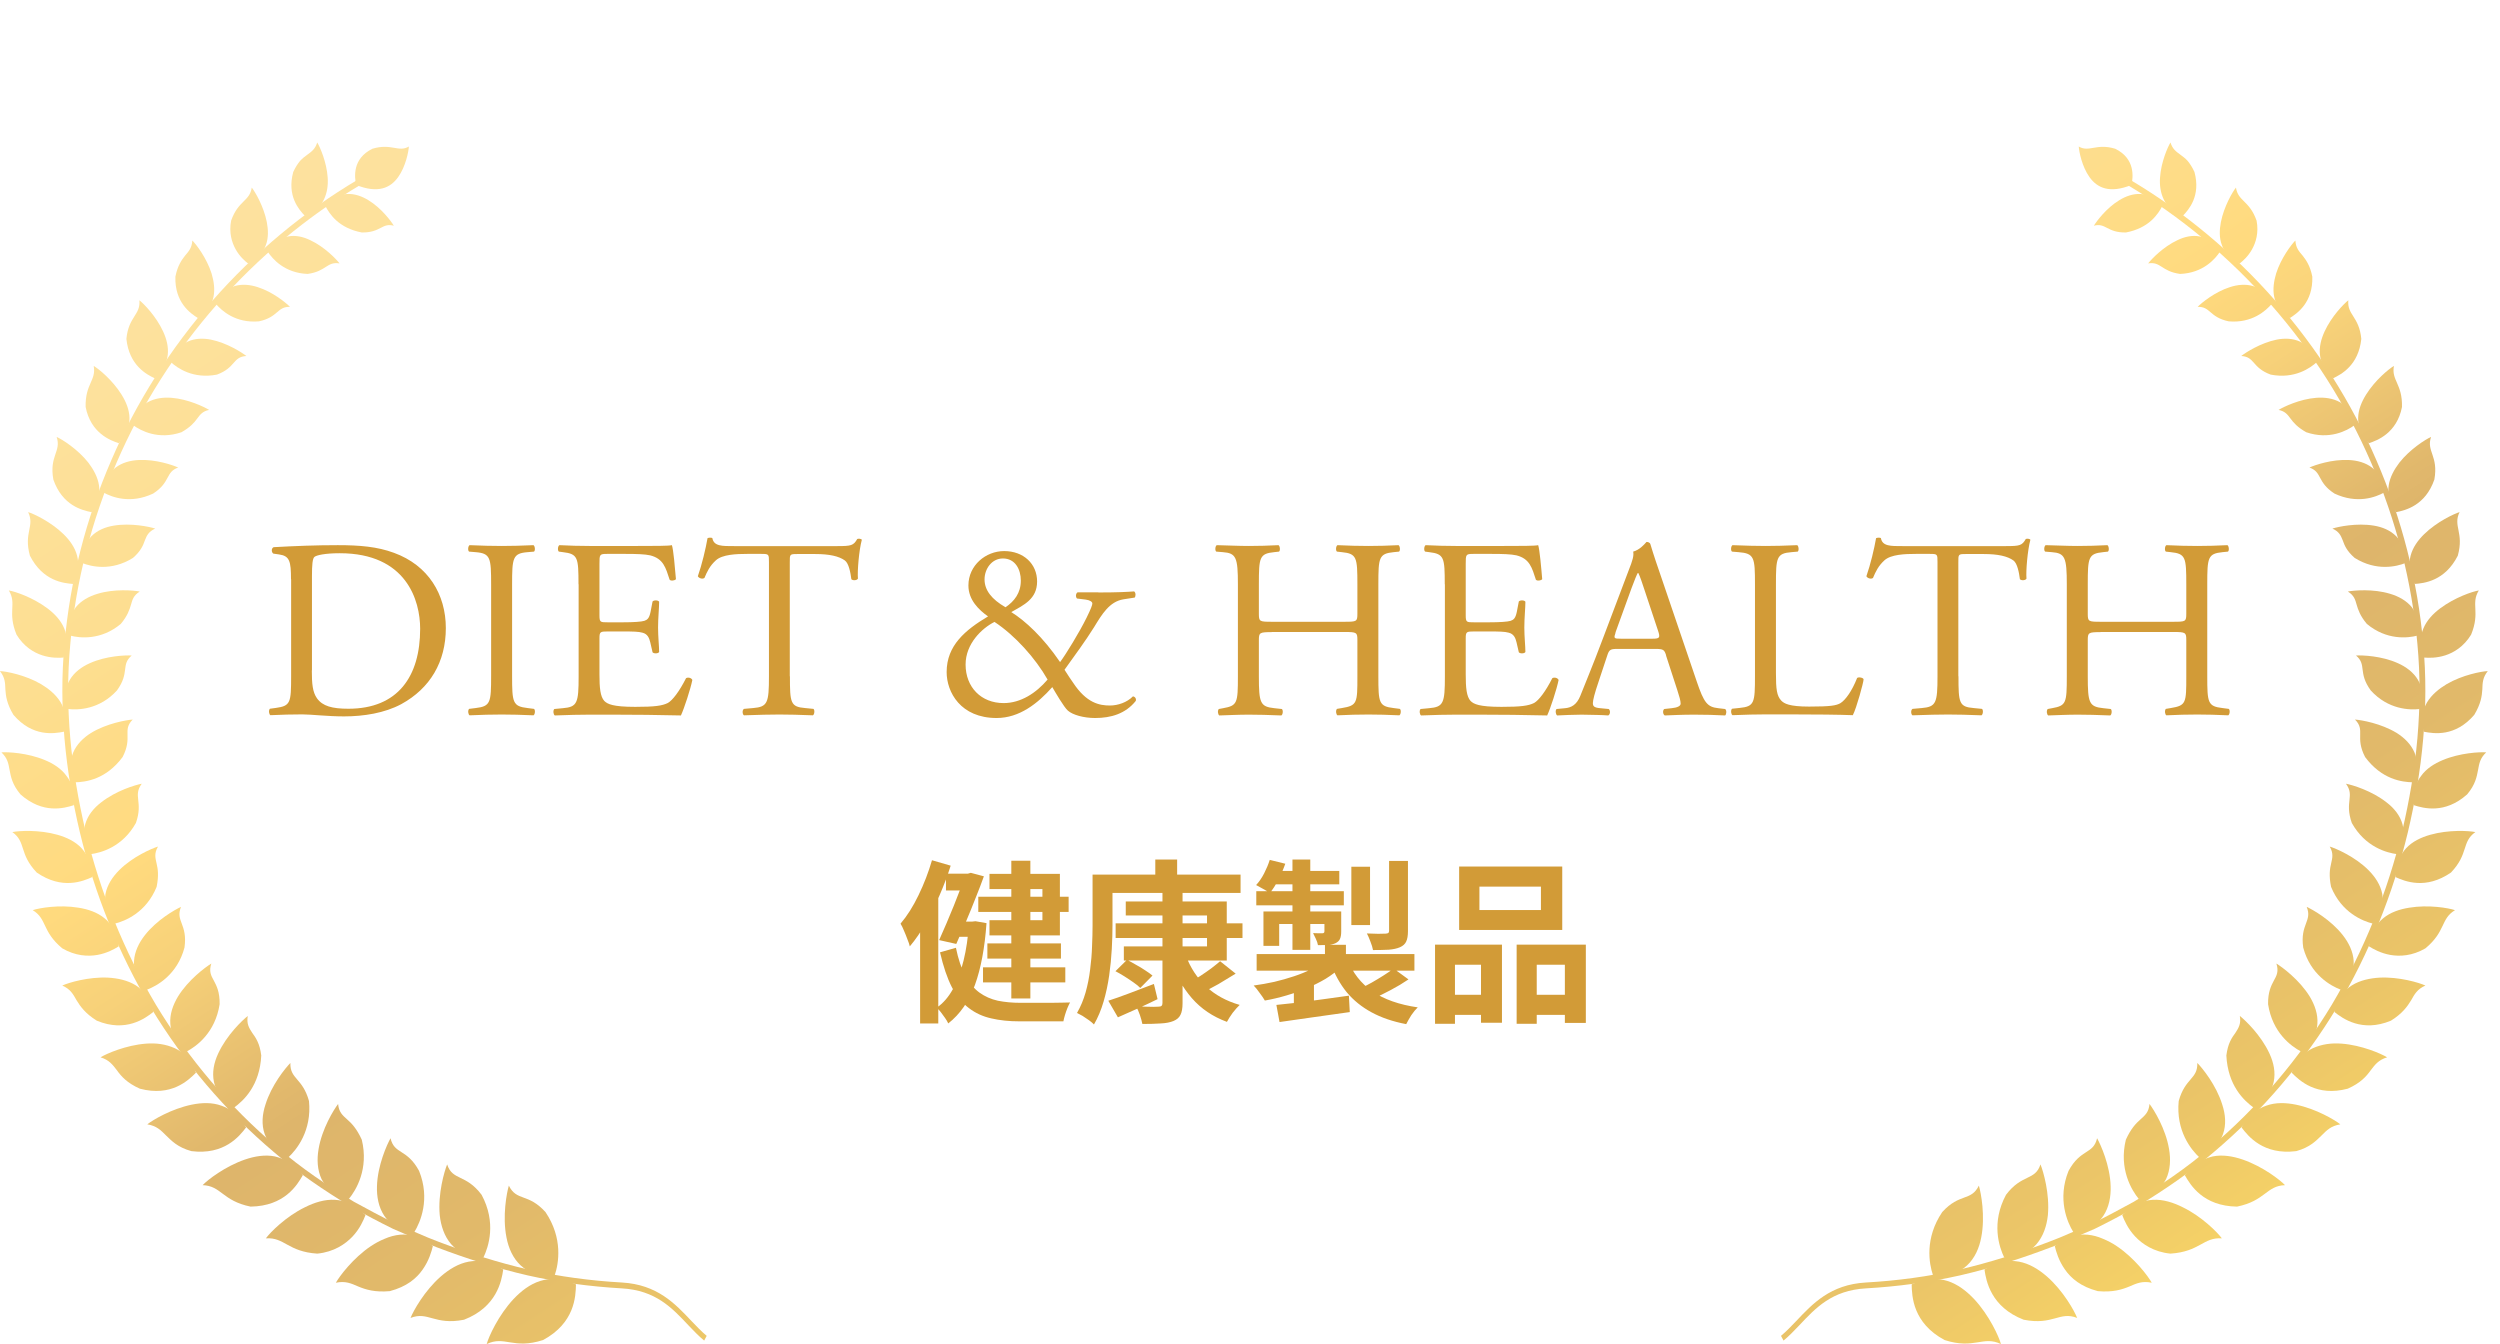 <svg width="186" height="100" viewBox="0 0 186 100" fill="none" xmlns="http://www.w3.org/2000/svg">
<path d="M110.069 65.965V67.707H114.645V65.965H110.069ZM108.561 64.47H116.231V69.189H108.561V64.47ZM106.767 70.281H111.746V76.092H110.186V71.776H108.249V76.17H106.767V70.281ZM112.838 70.281H117.986V76.105H116.426V71.776H114.333V76.17H112.838V70.281ZM107.417 74.012H110.836V75.507H107.417V74.012ZM113.553 74.012H117.193V75.507H113.553V74.012Z" fill="#D29B37"/>
<path d="M98.577 70.294H100.137V71.685H98.577V70.294ZM98.538 71.464L99.734 71.984C99.413 72.287 99.041 72.569 98.616 72.829C98.191 73.081 97.732 73.31 97.238 73.518C96.753 73.726 96.241 73.908 95.704 74.064C95.175 74.22 94.642 74.346 94.105 74.441C94.01 74.276 93.88 74.086 93.715 73.869C93.559 73.644 93.412 73.462 93.273 73.323C93.784 73.254 94.296 73.163 94.807 73.05C95.318 72.929 95.808 72.79 96.276 72.634C96.744 72.478 97.169 72.305 97.55 72.114C97.94 71.915 98.269 71.698 98.538 71.464ZM100.267 71.399C100.64 72.379 101.255 73.167 102.113 73.765C102.98 74.355 104.102 74.749 105.48 74.948C105.324 75.096 105.164 75.29 104.999 75.533C104.843 75.784 104.717 76.005 104.622 76.196C103.625 76.005 102.763 75.711 102.035 75.312C101.316 74.922 100.705 74.428 100.202 73.83C99.708 73.224 99.305 72.5 98.993 71.659L100.267 71.399ZM103.686 72.062L104.791 72.868C104.384 73.145 103.942 73.41 103.465 73.661C102.997 73.912 102.559 74.125 102.152 74.298L101.216 73.531C101.485 73.41 101.766 73.267 102.061 73.102C102.364 72.929 102.659 72.751 102.945 72.569C103.231 72.387 103.478 72.218 103.686 72.062ZM94.963 74.766C95.422 74.723 95.947 74.666 96.536 74.597C97.125 74.519 97.745 74.437 98.395 74.35C99.054 74.255 99.708 74.164 100.358 74.077L100.423 75.299C99.504 75.429 98.581 75.559 97.654 75.689C96.727 75.819 95.908 75.936 95.197 76.04L94.963 74.766ZM93.494 70.983H105.233V72.218H93.494V70.983ZM100.54 64.483H101.931V68.825H100.54V64.483ZM103.348 64.054H104.752V69.28C104.752 69.609 104.709 69.865 104.622 70.047C104.544 70.229 104.388 70.372 104.154 70.476C103.929 70.572 103.651 70.632 103.322 70.658C102.993 70.675 102.603 70.684 102.152 70.684C102.117 70.493 102.052 70.281 101.957 70.047C101.87 69.813 101.784 69.614 101.697 69.449C101.983 69.458 102.265 69.466 102.542 69.475C102.819 69.475 103.006 69.471 103.101 69.462C103.196 69.454 103.261 69.436 103.296 69.41C103.331 69.376 103.348 69.319 103.348 69.241V64.054ZM96.159 63.95H97.485V70.671H96.159V63.95ZM98.538 67.811H99.786V69.293C99.786 69.536 99.756 69.722 99.695 69.852C99.643 69.982 99.53 70.091 99.357 70.177C99.201 70.246 99.015 70.29 98.798 70.307C98.59 70.316 98.343 70.32 98.057 70.32C98.031 70.173 97.979 70.017 97.901 69.852C97.823 69.688 97.754 69.544 97.693 69.423C97.84 69.432 97.979 69.436 98.109 69.436C98.248 69.436 98.339 69.436 98.382 69.436C98.486 69.436 98.538 69.388 98.538 69.293V67.811ZM94.001 67.811H99.045V68.747H95.171V70.372H94.001V67.811ZM93.468 66.303H99.981V67.356H93.468V66.303ZM94.885 64.795H99.643V65.796H94.495L94.885 64.795ZM94.469 63.976L95.626 64.262C95.487 64.661 95.314 65.059 95.106 65.458C94.907 65.848 94.694 66.177 94.469 66.446C94.356 66.351 94.192 66.247 93.975 66.134C93.767 66.013 93.594 65.918 93.455 65.848C93.68 65.606 93.88 65.315 94.053 64.977C94.226 64.639 94.365 64.305 94.469 63.976ZM96.263 73.531L97.082 72.712L97.758 72.933V75.468H96.263V73.531Z" fill="#D29B37"/>
<path d="M83.003 68.695H92.441V69.787H83.003V68.695ZM83.757 67.07H91.271V71.464H83.614V70.411H89.802V68.11H83.757V67.07ZM86.487 66.316H87.982V74.636C87.982 75.017 87.93 75.308 87.826 75.507C87.731 75.707 87.558 75.858 87.306 75.962C87.055 76.066 86.739 76.127 86.357 76.144C85.984 76.17 85.529 76.183 84.992 76.183C84.957 76.001 84.897 75.78 84.81 75.52C84.724 75.269 84.628 75.052 84.524 74.87C84.749 74.879 84.975 74.888 85.2 74.896C85.425 74.905 85.629 74.909 85.811 74.909C85.993 74.9 86.119 74.896 86.188 74.896C86.301 74.896 86.379 74.874 86.422 74.831C86.466 74.788 86.487 74.719 86.487 74.623V66.316ZM82.99 72.257L83.848 71.412C84.056 71.516 84.277 71.638 84.511 71.776C84.754 71.906 84.984 72.045 85.2 72.192C85.417 72.331 85.599 72.461 85.746 72.582L84.836 73.505C84.715 73.375 84.546 73.237 84.329 73.089C84.121 72.942 83.9 72.794 83.666 72.647C83.432 72.5 83.207 72.37 82.99 72.257ZM90.777 71.516L91.934 72.439C91.518 72.699 91.089 72.959 90.647 73.219C90.205 73.471 89.798 73.678 89.425 73.843L88.541 73.063C88.784 72.933 89.04 72.781 89.308 72.608C89.585 72.426 89.854 72.24 90.114 72.049C90.374 71.85 90.595 71.672 90.777 71.516ZM88.242 71.126C88.563 71.993 89.057 72.747 89.724 73.388C90.4 74.021 91.237 74.48 92.233 74.766C92.077 74.913 91.904 75.109 91.713 75.351C91.531 75.603 91.388 75.828 91.284 76.027C90.227 75.637 89.356 75.048 88.671 74.259C87.987 73.471 87.454 72.522 87.072 71.412L88.242 71.126ZM82.457 74.454C82.891 74.316 83.406 74.133 84.004 73.908C84.611 73.683 85.226 73.449 85.85 73.206L86.123 74.337C85.629 74.58 85.122 74.818 84.602 75.052C84.091 75.286 83.614 75.499 83.172 75.689L82.457 74.454ZM85.954 63.95H87.579V65.796H85.954V63.95ZM82.015 65.068H92.298V66.433H82.015V65.068ZM81.287 65.068H82.769V68.851C82.769 69.38 82.752 69.965 82.717 70.606C82.683 71.248 82.618 71.906 82.522 72.582C82.427 73.249 82.288 73.895 82.106 74.519C81.924 75.143 81.686 75.711 81.391 76.222C81.305 76.127 81.183 76.023 81.027 75.91C80.871 75.797 80.711 75.689 80.546 75.585C80.382 75.49 80.243 75.416 80.13 75.364C80.399 74.896 80.611 74.389 80.767 73.843C80.923 73.288 81.036 72.721 81.105 72.14C81.183 71.551 81.231 70.975 81.248 70.411C81.274 69.848 81.287 69.328 81.287 68.851V65.068Z" fill="#D29B37"/>
<path d="M75.242 64.041H76.659V74.285H75.242V64.041ZM72.785 66.719H79.506V67.85H72.785V66.719ZM73.136 71.971H79.259V73.089H73.136V71.971ZM73.461 70.19H78.934V71.321H73.461V70.19ZM70.38 65.003H72.187V66.251H70.38V65.003ZM71.043 68.565H72.473V69.696H71.043V68.565ZM71.836 65.003H72.005L72.226 64.938L73.201 65.198C73.028 65.683 72.824 66.216 72.59 66.797C72.365 67.378 72.126 67.963 71.875 68.552C71.624 69.141 71.381 69.7 71.147 70.229L69.873 69.943C70.046 69.544 70.228 69.128 70.419 68.695C70.61 68.253 70.792 67.815 70.965 67.382C71.138 66.94 71.299 66.528 71.446 66.147C71.602 65.766 71.732 65.432 71.836 65.146V65.003ZM72.083 68.565H72.343L72.577 68.539L73.396 68.682C73.266 70.519 72.98 72.049 72.538 73.271C72.096 74.493 71.433 75.451 70.549 76.144C70.497 76.023 70.419 75.888 70.315 75.741C70.22 75.602 70.116 75.459 70.003 75.312C69.899 75.173 69.795 75.061 69.691 74.974C70.168 74.645 70.571 74.181 70.9 73.583C71.229 72.976 71.494 72.266 71.693 71.451C71.892 70.636 72.022 69.748 72.083 68.786V68.565ZM71.121 70.515C71.294 71.364 71.528 72.058 71.823 72.595C72.118 73.132 72.464 73.548 72.863 73.843C73.27 74.138 73.73 74.341 74.241 74.454C74.761 74.558 75.324 74.61 75.931 74.61C76.052 74.61 76.23 74.61 76.464 74.61C76.707 74.61 76.975 74.61 77.27 74.61C77.573 74.61 77.872 74.61 78.167 74.61C78.47 74.601 78.752 74.597 79.012 74.597C79.272 74.597 79.471 74.593 79.61 74.584C79.549 74.697 79.484 74.835 79.415 75C79.346 75.173 79.285 75.347 79.233 75.52C79.181 75.693 79.142 75.849 79.116 75.988H78.492H75.853C75.073 75.988 74.371 75.914 73.747 75.767C73.123 75.628 72.568 75.373 72.083 75C71.598 74.636 71.177 74.12 70.822 73.453C70.475 72.777 70.181 71.91 69.938 70.853L71.121 70.515ZM73.617 65.016H78.856V69.592H73.617V68.461H77.556V66.147H73.617V65.016ZM69.34 64.002L70.731 64.405C70.506 65.124 70.233 65.852 69.912 66.589C69.6 67.317 69.258 68.01 68.885 68.669C68.512 69.328 68.114 69.908 67.689 70.411C67.663 70.281 67.607 70.112 67.52 69.904C67.442 69.687 67.355 69.471 67.26 69.254C67.173 69.037 67.087 68.86 67 68.721C67.494 68.14 67.94 67.434 68.339 66.602C68.746 65.761 69.08 64.895 69.34 64.002ZM68.456 67.746L69.795 66.407L69.808 66.433V76.144H68.456V67.746Z" fill="#D29B37"/>
<g clip-path="url(#clip0_2017_378)">
<path d="M132.695 99.741C133.107 99.4 133.472 99.017 133.855 98.616C135.085 97.309 136.298 95.996 138.83 95.855C141.18 95.719 143.53 95.407 145.826 94.889C148.123 94.359 150.372 93.641 152.574 92.804C153.676 92.398 154.747 91.886 155.831 91.432C156.891 90.914 157.927 90.355 158.964 89.789C160.977 88.565 162.938 87.246 164.723 85.703C168.321 82.658 171.412 79.019 173.85 74.98C176.264 70.928 178.043 66.506 179.144 61.925C180.227 57.349 180.728 52.591 180.286 47.892C179.874 43.193 178.679 38.57 176.806 34.248C173.079 25.586 166.554 18.161 158.445 13.355L158.222 13.726C166.26 18.49 172.713 25.845 176.411 34.419C178.266 38.7 179.45 43.275 179.856 47.927C180.292 52.579 179.797 57.284 178.726 61.825C177.636 66.365 175.87 70.74 173.485 74.756C171.07 78.754 168.014 82.358 164.452 85.367C162.685 86.898 160.742 88.2 158.752 89.412C157.727 89.972 156.702 90.525 155.654 91.038C154.577 91.485 153.528 91.992 152.427 92.398C150.243 93.228 148.011 93.941 145.738 94.465C143.459 94.977 141.145 95.289 138.813 95.419C136.181 95.572 134.862 96.991 133.637 98.287C133.26 98.681 132.901 99.058 132.506 99.388L132.7 99.747L132.695 99.741Z" fill="url(#paint0_linear_2017_378)"/>
<path d="M142.228 95.56C142.246 96.456 142.317 98.434 144.678 99.7C146.91 100.418 147.534 99.347 148.871 100C148.723 99.453 148.005 97.863 146.874 96.65C145.732 95.448 144.272 94.624 142.222 95.56H142.228Z" fill="url(#paint1_linear_2017_378)"/>
<path d="M154.541 98.057C154.341 97.539 153.505 96.031 152.286 94.966C151.049 93.894 149.518 93.275 147.646 94.453C147.769 95.319 148.128 97.244 150.56 98.187C152.769 98.622 153.222 97.533 154.547 98.057H154.541Z" fill="url(#paint2_linear_2017_378)"/>
<path d="M160.094 95.442C159.835 94.966 158.81 93.599 157.491 92.716C157.162 92.492 156.814 92.31 156.455 92.163C156.09 92.004 155.707 91.898 155.319 91.862C154.535 91.786 153.74 92.027 152.875 92.704C152.975 93.128 153.169 93.794 153.628 94.447C154.088 95.113 154.824 95.731 156.078 96.061C157.191 96.161 157.874 95.943 158.416 95.719C158.958 95.484 159.382 95.284 160.094 95.437V95.442Z" fill="url(#paint3_linear_2017_378)"/>
<path d="M165.3 92.127C164.988 91.691 163.81 90.508 162.408 89.825C161.696 89.466 160.93 89.224 160.171 89.265C159.405 89.306 158.675 89.666 157.892 90.396C158.045 90.796 158.316 91.421 158.858 91.998C159.388 92.557 160.236 93.146 161.478 93.27C163.674 93.128 163.916 92.039 165.3 92.133V92.127Z" fill="url(#paint4_linear_2017_378)"/>
<path d="M169.999 88.17C169.64 87.787 168.344 86.786 166.866 86.274C166.13 86.021 165.353 85.891 164.628 86.038C163.916 86.209 163.192 86.586 162.55 87.434C162.968 88.164 163.904 89.737 166.436 89.772C168.544 89.342 168.609 88.223 170.005 88.176L169.999 88.17Z" fill="url(#paint5_linear_2017_378)"/>
<path d="M174.115 83.647C173.714 83.324 172.313 82.493 170.817 82.187C170.069 82.034 169.304 82.01 168.621 82.258C167.926 82.499 167.266 82.959 166.772 83.883C167.272 84.543 168.397 85.95 170.841 85.644C171.883 85.355 172.325 84.861 172.725 84.478C173.12 84.083 173.426 83.765 174.115 83.653V83.647Z" fill="url(#paint6_linear_2017_378)"/>
<path d="M177.601 78.666C177.171 78.395 175.705 77.759 174.221 77.647C173.473 77.588 172.755 77.682 172.083 77.983C171.418 78.289 170.858 78.837 170.499 79.808C171.076 80.391 172.348 81.616 174.674 80.998C175.628 80.574 176.058 80.079 176.37 79.643C176.7 79.213 176.953 78.86 177.601 78.666Z" fill="url(#paint7_linear_2017_378)"/>
<path d="M180.451 73.325C179.998 73.113 178.496 72.665 177.047 72.736C176.335 72.777 175.593 72.93 174.986 73.307C174.374 73.684 173.932 74.308 173.673 75.286C174.292 75.775 175.728 76.835 177.884 75.939C178.743 75.403 179.108 74.879 179.385 74.426C179.644 73.967 179.844 73.59 180.451 73.325Z" fill="url(#paint8_linear_2017_378)"/>
<path d="M182.642 67.713C182.171 67.554 180.675 67.295 179.256 67.531C178.537 67.643 177.837 67.878 177.301 68.326C176.753 68.767 176.417 69.439 176.247 70.404C176.582 70.616 177.124 70.917 177.837 71.046C178.543 71.17 179.468 71.129 180.451 70.557C181.976 69.291 181.57 68.373 182.647 67.719L182.642 67.713Z" fill="url(#paint9_linear_2017_378)"/>
<path d="M184.167 61.907C183.696 61.807 182.182 61.718 180.81 62.107C180.127 62.301 179.479 62.608 179.014 63.108C178.567 63.615 178.243 64.286 178.219 65.252C178.92 65.57 180.469 66.217 182.353 64.916C183.69 63.509 183.124 62.649 184.167 61.907Z" fill="url(#paint10_linear_2017_378)"/>
<path d="M184.979 55.977C184.508 55.936 183.024 56.013 181.746 56.548C181.105 56.813 180.516 57.19 180.133 57.726C179.715 58.262 179.479 58.957 179.585 59.905C180.31 60.135 181.888 60.582 183.554 59.104C184.178 58.362 184.273 57.773 184.367 57.285C184.455 56.796 184.52 56.401 184.979 55.971V55.977Z" fill="url(#paint11_linear_2017_378)"/>
<path d="M185.085 49.93C184.62 49.947 183.195 50.218 182.029 50.901C181.458 51.243 180.922 51.679 180.575 52.25C180.233 52.821 180.104 53.528 180.333 54.44C181.069 54.582 182.659 54.847 184.084 53.186C184.573 52.379 184.655 51.785 184.685 51.296C184.703 50.801 184.708 50.407 185.091 49.93H185.085Z" fill="url(#paint12_linear_2017_378)"/>
<path d="M184.42 43.929C183.961 44.006 182.647 44.441 181.552 45.26C181.01 45.666 180.545 46.161 180.298 46.762C180.033 47.362 180.074 48.057 180.345 48.923C180.71 48.952 181.287 48.964 181.929 48.758C182.565 48.552 183.301 48.116 183.849 47.221C184.549 45.519 183.807 44.942 184.42 43.935V43.929Z" fill="url(#paint13_linear_2017_378)"/>
<path d="M182.995 38.099C182.571 38.229 181.299 38.823 180.357 39.742C179.409 40.672 178.855 41.856 179.644 43.446C180.357 43.393 181.9 43.234 182.86 41.344C183.342 39.601 182.477 39.159 182.995 38.093V38.099Z" fill="url(#paint14_linear_2017_378)"/>
<path d="M180.863 32.511C180.463 32.688 179.303 33.418 178.514 34.419C177.76 35.414 177.236 36.68 178.272 38.105C178.961 37.97 180.445 37.617 181.116 35.679C181.434 33.907 180.51 33.601 180.869 32.511H180.863Z" fill="url(#paint15_linear_2017_378)"/>
<path d="M178.101 27.229C177.725 27.453 176.712 28.277 176.035 29.361C175.357 30.45 175.075 31.704 176.241 32.976C176.871 32.77 178.331 32.222 178.708 30.279C178.749 28.554 177.907 28.312 178.107 27.229H178.101Z" fill="url(#paint16_linear_2017_378)"/>
<path d="M174.715 22.341C174.386 22.595 173.461 23.543 172.949 24.661C172.431 25.792 172.342 27.017 173.573 28.148C174.18 27.859 175.475 27.188 175.681 25.215C175.522 23.537 174.615 23.442 174.715 22.341Z" fill="url(#paint17_linear_2017_378)"/>
<path d="M170.776 17.895C170.482 18.184 169.704 19.209 169.345 20.345C169.01 21.476 168.962 22.771 170.358 23.666C170.917 23.313 172.095 22.506 172.036 20.587C171.877 19.774 171.577 19.35 171.312 19.014C171.035 18.691 170.806 18.431 170.776 17.895Z" fill="url(#paint18_linear_2017_378)"/>
<path d="M166.36 13.95C166.106 14.262 165.465 15.358 165.235 16.518C165.123 17.101 165.105 17.701 165.306 18.231C165.494 18.779 165.936 19.203 166.625 19.609C166.878 19.409 167.261 19.073 167.549 18.555C167.838 18.037 168.061 17.319 167.891 16.418C167.355 14.898 166.513 14.998 166.354 13.95H166.36Z" fill="url(#paint19_linear_2017_378)"/>
<path d="M162.408 16.052C162.844 15.599 163.751 14.574 163.268 12.796C163.103 12.437 162.927 12.172 162.756 11.966C162.579 11.771 162.397 11.642 162.232 11.518C161.902 11.277 161.631 11.088 161.484 10.6C161.278 10.935 160.783 12.06 160.707 13.202C160.665 13.779 160.742 14.333 160.983 14.839C161.225 15.352 161.661 15.782 162.403 16.052H162.408Z" fill="url(#paint20_linear_2017_378)"/>
<path d="M143.812 94.871C143.518 94.006 143.188 92.127 144.501 90.178C145.808 88.741 146.639 89.401 147.228 88.211C147.387 88.747 147.716 90.473 147.404 92.063C147.11 93.635 146.073 95.119 143.818 94.865L143.812 94.871Z" fill="url(#paint21_linear_2017_378)"/>
<path d="M151.815 86.639C152.021 87.151 152.51 88.806 152.362 90.414C152.192 91.986 151.35 93.535 149.118 93.57C148.729 92.763 148.134 90.967 149.247 88.894C150.431 87.322 151.409 87.864 151.809 86.639H151.815Z" fill="url(#paint22_linear_2017_378)"/>
<path d="M156.019 84.678C156.29 85.155 156.991 86.71 157.032 88.253C157.085 89.778 156.461 91.456 154.259 91.674C153.799 90.932 153.057 89.201 153.899 87.116C154.806 85.438 155.742 85.909 156.025 84.678H156.019Z" fill="url(#paint23_linear_2017_378)"/>
<path d="M159.923 82.134C160.247 82.558 161.125 83.972 161.378 85.491C161.507 86.25 161.478 87.034 161.154 87.728C160.813 88.388 160.159 88.93 159.134 89.212C158.587 88.553 157.633 86.963 158.163 84.796C158.54 83.966 158.911 83.583 159.252 83.283C159.588 82.982 159.87 82.747 159.923 82.14V82.134Z" fill="url(#paint24_linear_2017_378)"/>
<path d="M163.48 79.084C163.851 79.461 164.888 80.727 165.335 82.181C165.824 83.653 165.565 85.255 163.639 86.115C163.015 85.538 161.878 84.13 162.096 81.916C162.579 80.179 163.515 80.303 163.48 79.084Z" fill="url(#paint25_linear_2017_378)"/>
<path d="M166.636 75.58C167.043 75.898 168.215 77.011 168.845 78.377C169.169 79.072 169.31 79.79 169.163 80.497C169.004 81.192 168.591 81.916 167.673 82.411C167.337 82.164 166.831 81.746 166.424 81.109C166.018 80.485 165.694 79.632 165.641 78.53C165.753 77.624 166.053 77.2 166.313 76.846C166.554 76.475 166.748 76.169 166.642 75.574L166.636 75.58Z" fill="url(#paint26_linear_2017_378)"/>
<path d="M169.363 71.688C169.793 71.947 171.088 72.907 171.848 74.149C172.219 74.768 172.466 75.463 172.413 76.181C172.366 76.894 172.036 77.635 171.194 78.23C170.458 77.842 169.068 76.829 168.745 74.709C168.733 73.802 168.968 73.349 169.174 72.96C169.386 72.583 169.551 72.265 169.363 71.688Z" fill="url(#paint27_linear_2017_378)"/>
<path d="M171.618 67.472C172.072 67.678 173.42 68.443 174.303 69.574C175.175 70.681 175.64 72.247 174.162 73.637C173.408 73.354 171.895 72.518 171.359 70.498C171.112 68.738 172.054 68.543 171.618 67.472Z" fill="url(#paint28_linear_2017_378)"/>
<path d="M173.338 62.985C173.803 63.132 175.21 63.733 176.211 64.734C176.712 65.234 177.112 65.835 177.242 66.524C177.348 67.201 177.159 67.949 176.553 68.72C175.787 68.532 174.209 67.902 173.432 65.982C173.261 65.146 173.338 64.645 173.438 64.233C173.532 63.821 173.62 63.485 173.332 62.985H173.338Z" fill="url(#paint29_linear_2017_378)"/>
<path d="M174.539 58.309C175.01 58.397 176.453 58.827 177.554 59.693C178.685 60.553 179.326 61.883 178.355 63.55C177.589 63.456 175.976 63.026 174.975 61.23C174.415 59.64 175.216 59.234 174.539 58.309Z" fill="url(#paint30_linear_2017_378)"/>
<path d="M175.21 53.534C175.681 53.569 177.142 53.816 178.319 54.535C179.444 55.241 180.316 56.478 179.509 58.203C179.126 58.197 178.531 58.145 177.89 57.88C177.259 57.62 176.576 57.149 175.964 56.325C175.187 54.829 176.017 54.34 175.21 53.534Z" fill="url(#paint31_linear_2017_378)"/>
<path d="M175.287 48.77C175.752 48.74 177.189 48.793 178.402 49.341C179.008 49.612 179.556 50.012 179.892 50.577C180.057 50.86 180.186 51.178 180.215 51.543C180.233 51.908 180.174 52.309 180.027 52.75C179.279 52.839 177.683 52.797 176.382 51.367C175.41 50.024 176.111 49.464 175.287 48.77Z" fill="url(#paint32_linear_2017_378)"/>
<path d="M174.698 44.006C175.145 43.923 176.559 43.794 177.819 44.177C178.449 44.365 179.044 44.683 179.45 45.19C179.821 45.696 180.004 46.391 179.845 47.292C179.138 47.474 177.572 47.651 176.094 46.42C175.587 45.814 175.446 45.366 175.334 44.989C175.228 44.612 175.145 44.3 174.692 44.018L174.698 44.006Z" fill="url(#paint33_linear_2017_378)"/>
<path d="M173.538 39.324C173.962 39.189 175.328 38.894 176.612 39.106C177.884 39.312 179.014 40.101 178.973 41.886C178.308 42.151 176.812 42.522 175.187 41.509C174.586 40.985 174.427 40.561 174.297 40.196C174.156 39.836 174.021 39.548 173.538 39.33V39.324Z" fill="url(#paint34_linear_2017_378)"/>
<path d="M171.824 34.784C172.219 34.602 173.503 34.16 174.757 34.225C175.381 34.254 175.999 34.419 176.488 34.796C176.977 35.173 177.36 35.756 177.377 36.645C176.747 36.992 175.375 37.516 173.685 36.721C172.366 35.868 172.79 35.12 171.818 34.784H171.824Z" fill="url(#paint35_linear_2017_378)"/>
<path d="M169.528 30.497C169.893 30.273 171.094 29.691 172.331 29.596C172.949 29.549 173.579 29.632 174.109 29.932C174.615 30.25 175.004 30.798 175.169 31.64C174.61 32.046 173.302 32.747 171.583 32.158C170.929 31.787 170.641 31.451 170.417 31.145C170.193 30.845 170.016 30.597 169.522 30.497H169.528Z" fill="url(#paint36_linear_2017_378)"/>
<path d="M166.748 26.487C167.078 26.228 168.179 25.515 169.386 25.268C170.558 25.038 171.83 25.339 172.39 26.923C171.895 27.382 170.711 28.218 168.939 27.871C167.531 27.353 167.779 26.546 166.748 26.487Z" fill="url(#paint37_linear_2017_378)"/>
<path d="M163.504 22.831C163.792 22.536 164.776 21.723 165.9 21.364C166.46 21.182 167.06 21.117 167.62 21.282C167.897 21.364 168.167 21.506 168.415 21.712C168.65 21.93 168.851 22.23 169.021 22.607C168.586 23.119 167.549 24.061 165.812 23.908C164.358 23.596 164.475 22.801 163.504 22.831Z" fill="url(#paint38_linear_2017_378)"/>
<path d="M159.823 19.597C160.071 19.279 160.936 18.366 161.996 17.872C163.068 17.348 164.299 17.366 165.17 18.72C164.817 19.262 163.91 20.316 162.196 20.38C160.795 20.186 160.777 19.444 159.829 19.597H159.823Z" fill="url(#paint39_linear_2017_378)"/>
<path d="M160.877 15.322C160.736 15.605 160.477 16.035 160.047 16.418C159.623 16.794 159.017 17.136 158.174 17.295C156.755 17.325 156.679 16.553 155.784 16.794C155.984 16.459 156.714 15.476 157.68 14.893C158.628 14.309 159.876 14.103 160.871 15.328L160.877 15.322Z" fill="url(#paint40_linear_2017_378)"/>
<path d="M158.587 13.756C158.705 13.173 158.875 11.801 157.368 11.065C155.949 10.641 155.43 11.359 154.659 10.9C154.683 11.277 154.895 12.39 155.46 13.179C156.031 13.98 156.961 14.421 158.593 13.756H158.587Z" fill="url(#paint41_linear_2017_378)"/>
</g>
<g clip-path="url(#clip1_2017_378)">
<path d="M52.391 99.741C51.979 99.4 51.614 99.017 51.231 98.616C50 97.309 48.787 95.996 46.255 95.855C43.905 95.719 41.556 95.407 39.259 94.889C36.963 94.359 34.713 93.641 32.511 92.804C31.41 92.398 30.338 91.886 29.255 91.432C28.195 90.914 27.158 90.355 26.122 89.789C24.108 88.565 22.147 87.246 20.363 85.703C16.765 82.658 13.673 79.019 11.235 74.98C8.821 70.928 7.043 66.506 5.942 61.925C4.858 57.349 4.357 52.591 4.799 47.892C5.211 43.193 6.407 38.57 8.279 34.248C12.007 25.586 18.531 18.161 26.64 13.355L26.864 13.726C18.826 18.49 12.372 25.845 8.674 34.419C6.819 38.7 5.635 43.275 5.229 47.927C4.793 52.579 5.288 57.284 6.36 61.825C7.449 66.365 9.216 70.74 11.601 74.756C14.015 78.754 17.071 82.358 20.634 85.367C22.4 86.898 24.343 88.2 26.334 89.412C27.358 89.972 28.383 90.525 29.431 91.038C30.509 91.485 31.557 91.992 32.658 92.398C34.843 93.228 37.075 93.941 39.347 94.465C41.626 94.977 43.941 95.289 46.273 95.419C48.905 95.572 50.224 96.991 51.449 98.287C51.825 98.681 52.185 99.058 52.579 99.388L52.385 99.747L52.391 99.741Z" fill="url(#paint42_linear_2017_378)"/>
<path d="M42.851 95.56C42.834 96.456 42.763 98.434 40.401 99.7C38.17 100.418 37.546 99.347 36.209 100C36.356 99.453 37.075 97.863 38.205 96.65C39.347 95.448 40.808 94.624 42.857 95.56H42.851Z" fill="url(#paint43_linear_2017_378)"/>
<path d="M30.544 98.057C30.744 97.539 31.581 96.031 32.799 94.966C34.036 93.894 35.567 93.275 37.44 94.453C37.316 95.319 36.957 97.244 34.525 98.187C32.317 98.622 31.863 97.533 30.538 98.057H30.544Z" fill="url(#paint44_linear_2017_378)"/>
<path d="M24.985 95.442C25.244 94.966 26.269 93.599 27.588 92.716C27.918 92.492 28.265 92.31 28.624 92.163C28.989 92.004 29.372 91.898 29.761 91.862C30.544 91.786 31.339 92.027 32.205 92.704C32.105 93.128 31.91 93.794 31.451 94.447C30.992 95.113 30.256 95.731 29.001 96.061C27.888 96.161 27.205 95.943 26.663 95.719C26.122 95.484 25.698 95.284 24.985 95.437V95.442Z" fill="url(#paint45_linear_2017_378)"/>
<path d="M19.786 92.127C20.098 91.691 21.276 90.508 22.677 89.825C23.39 89.466 24.155 89.224 24.915 89.265C25.68 89.306 26.41 89.666 27.194 90.396C27.04 90.796 26.77 91.421 26.228 91.998C25.698 92.557 24.85 93.146 23.607 93.27C21.411 93.128 21.169 92.039 19.786 92.133V92.127Z" fill="url(#paint46_linear_2017_378)"/>
<path d="M15.081 88.17C15.44 87.787 16.735 86.786 18.213 86.274C18.949 86.021 19.727 85.891 20.451 86.038C21.163 86.209 21.888 86.586 22.53 87.434C22.112 88.164 21.175 89.737 18.643 89.772C16.535 89.342 16.47 88.223 15.075 88.176L15.081 88.17Z" fill="url(#paint47_linear_2017_378)"/>
<path d="M10.964 83.647C11.365 83.324 12.766 82.493 14.262 82.187C15.01 82.034 15.775 82.01 16.459 82.258C17.153 82.499 17.813 82.959 18.308 83.883C17.807 84.543 16.682 85.95 14.239 85.644C13.196 85.355 12.755 84.861 12.354 84.478C11.96 84.083 11.653 83.765 10.964 83.653V83.647Z" fill="url(#paint48_linear_2017_378)"/>
<path d="M7.479 78.666C7.908 78.395 9.375 77.759 10.859 77.647C11.606 77.588 12.325 77.682 12.996 77.983C13.662 78.289 14.221 78.837 14.58 79.808C14.003 80.391 12.731 81.616 10.405 80.998C9.451 80.574 9.021 80.079 8.709 79.643C8.379 79.213 8.126 78.86 7.479 78.666Z" fill="url(#paint49_linear_2017_378)"/>
<path d="M4.634 73.325C5.088 73.113 6.589 72.665 8.038 72.736C8.75 72.777 9.492 72.93 10.099 73.307C10.711 73.684 11.153 74.308 11.412 75.286C10.794 75.775 9.357 76.835 7.202 75.939C6.342 75.403 5.977 74.879 5.7 74.426C5.441 73.967 5.241 73.59 4.634 73.325Z" fill="url(#paint50_linear_2017_378)"/>
<path d="M2.444 67.713C2.915 67.554 4.411 67.295 5.83 67.531C6.548 67.643 7.249 67.878 7.785 68.326C8.332 68.767 8.668 69.439 8.839 70.404C8.503 70.616 7.961 70.917 7.249 71.046C6.542 71.17 5.618 71.129 4.634 70.557C3.109 69.291 3.515 68.373 2.438 67.719L2.444 67.713Z" fill="url(#paint51_linear_2017_378)"/>
<path d="M0.919 61.907C1.39 61.807 2.903 61.718 4.275 62.107C4.958 62.301 5.606 62.608 6.071 63.108C6.519 63.615 6.843 64.286 6.866 65.252C6.165 65.57 4.617 66.217 2.732 64.916C1.396 63.509 1.961 62.649 0.919 61.907Z" fill="url(#paint52_linear_2017_378)"/>
<path d="M0.1 55.977C0.571 55.936 2.055 56.013 3.333 56.548C3.975 56.813 4.564 57.19 4.946 57.726C5.364 58.262 5.6 58.957 5.494 59.905C4.77 60.135 3.192 60.582 1.525 59.104C0.901 58.362 0.807 57.773 0.713 57.285C0.624 56.796 0.559 56.401 0.1 55.971V55.977Z" fill="url(#paint53_linear_2017_378)"/>
<path d="M-9.28524e-05 49.93C0.465 49.947 1.89 50.218 3.056 50.901C3.627 51.243 4.163 51.679 4.511 52.25C4.852 52.821 4.982 53.528 4.752 54.44C4.016 54.582 2.426 54.847 1.001 53.186C0.512 52.379 0.43 51.785 0.4 51.296C0.383 50.801 0.377 50.407 -0.006 49.93H-9.28524e-05Z" fill="url(#paint54_linear_2017_378)"/>
<path d="M0.659 43.929C1.119 44.006 2.432 44.441 3.527 45.26C4.069 45.666 4.534 46.161 4.781 46.762C5.046 47.362 5.005 48.057 4.734 48.923C4.369 48.952 3.792 48.964 3.15 48.758C2.514 48.552 1.778 48.116 1.231 47.221C0.53 45.519 1.272 44.942 0.659 43.935V43.929Z" fill="url(#paint55_linear_2017_378)"/>
<path d="M2.09 38.099C2.52 38.229 3.786 38.823 4.728 39.742C5.677 40.672 6.23 41.856 5.441 43.446C4.728 43.393 3.186 43.234 2.226 41.344C1.743 39.601 2.609 39.159 2.09 38.093V38.099Z" fill="url(#paint56_linear_2017_378)"/>
<path d="M4.222 32.511C4.623 32.688 5.783 33.418 6.572 34.419C7.325 35.414 7.849 36.68 6.813 38.105C6.124 37.97 4.64 37.617 3.969 35.679C3.651 33.907 4.575 33.601 4.216 32.511H4.222Z" fill="url(#paint57_linear_2017_378)"/>
<path d="M6.978 27.229C7.355 27.453 8.368 28.277 9.045 29.361C9.722 30.45 10.005 31.704 8.839 32.976C8.209 32.77 6.748 32.222 6.371 30.279C6.33 28.554 7.172 28.312 6.972 27.229H6.978Z" fill="url(#paint58_linear_2017_378)"/>
<path d="M10.37 22.341C10.7 22.595 11.624 23.543 12.136 24.661C12.655 25.792 12.743 27.017 11.512 28.148C10.906 27.859 9.61 27.188 9.404 25.215C9.563 23.537 10.47 23.442 10.37 22.341Z" fill="url(#paint59_linear_2017_378)"/>
<path d="M14.309 17.895C14.604 18.184 15.381 19.209 15.74 20.345C16.076 21.476 16.123 22.771 14.727 23.666C14.168 23.313 12.99 22.506 13.049 20.587C13.208 19.774 13.508 19.35 13.773 19.014C14.05 18.691 14.28 18.431 14.309 17.895Z" fill="url(#paint60_linear_2017_378)"/>
<path d="M18.726 13.95C18.979 14.262 19.621 15.358 19.85 16.518C19.962 17.101 19.98 17.701 19.78 18.231C19.591 18.779 19.15 19.203 18.461 19.609C18.207 19.409 17.825 19.073 17.536 18.555C17.248 18.037 17.024 17.319 17.195 16.418C17.73 14.898 18.573 14.998 18.732 13.95H18.726Z" fill="url(#paint61_linear_2017_378)"/>
<path d="M22.677 16.052C22.241 15.599 21.334 14.574 21.817 12.796C21.982 12.437 22.159 12.172 22.329 11.966C22.506 11.771 22.689 11.642 22.854 11.518C23.183 11.277 23.454 11.088 23.601 10.6C23.808 10.935 24.302 12.06 24.379 13.202C24.42 13.779 24.343 14.333 24.102 14.839C23.86 15.352 23.425 15.782 22.683 16.052H22.677Z" fill="url(#paint62_linear_2017_378)"/>
<path d="M41.273 94.871C41.568 94.006 41.897 92.127 40.584 90.178C39.277 88.741 38.447 89.401 37.858 88.211C37.699 88.747 37.369 90.473 37.681 92.063C37.976 93.635 39.012 95.119 41.267 94.865L41.273 94.871Z" fill="url(#paint63_linear_2017_378)"/>
<path d="M33.265 86.639C33.059 87.151 32.57 88.806 32.717 90.414C32.888 91.986 33.73 93.535 35.962 93.57C36.35 92.763 36.945 90.967 35.832 88.894C34.648 87.322 33.671 87.864 33.27 86.639H33.265Z" fill="url(#paint64_linear_2017_378)"/>
<path d="M29.06 84.678C28.789 85.155 28.089 86.71 28.047 88.253C27.994 89.778 28.619 91.456 30.821 91.674C31.28 90.932 32.022 89.201 31.18 87.116C30.273 85.438 29.337 85.909 29.054 84.678H29.06Z" fill="url(#paint65_linear_2017_378)"/>
<path d="M25.156 82.134C24.832 82.558 23.955 83.972 23.702 85.491C23.572 86.25 23.602 87.034 23.925 87.728C24.267 88.388 24.921 88.93 25.945 89.212C26.493 88.553 27.447 86.963 26.917 84.796C26.54 83.966 26.169 83.583 25.827 83.283C25.492 82.982 25.209 82.747 25.156 82.14V82.134Z" fill="url(#paint66_linear_2017_378)"/>
<path d="M21.605 79.084C21.234 79.461 20.198 80.727 19.75 82.181C19.262 83.653 19.521 85.255 21.446 86.115C22.07 85.538 23.207 84.13 22.989 81.916C22.506 80.179 21.57 80.303 21.605 79.084Z" fill="url(#paint67_linear_2017_378)"/>
<path d="M18.443 75.58C18.037 75.898 16.865 77.011 16.235 78.377C15.911 79.072 15.77 79.79 15.917 80.497C16.076 81.192 16.488 81.916 17.407 82.411C17.742 82.164 18.249 81.746 18.655 81.109C19.061 80.485 19.385 79.632 19.438 78.53C19.326 77.624 19.026 77.2 18.767 76.846C18.526 76.475 18.331 76.169 18.437 75.574L18.443 75.58Z" fill="url(#paint68_linear_2017_378)"/>
<path d="M15.723 71.688C15.293 71.947 13.997 72.907 13.238 74.149C12.867 74.768 12.619 75.463 12.672 76.181C12.719 76.894 13.049 77.635 13.891 78.23C14.627 77.842 16.017 76.829 16.341 74.709C16.353 73.802 16.117 73.349 15.911 72.96C15.699 72.583 15.534 72.265 15.723 71.688Z" fill="url(#paint69_linear_2017_378)"/>
<path d="M13.467 67.472C13.014 67.678 11.665 68.443 10.782 69.574C9.91 70.681 9.445 72.247 10.923 73.637C11.677 73.354 13.19 72.518 13.726 70.498C13.974 68.738 13.031 68.543 13.467 67.472Z" fill="url(#paint70_linear_2017_378)"/>
<path d="M11.748 62.985C11.283 63.132 9.875 63.733 8.874 64.734C8.374 65.234 7.973 65.835 7.844 66.524C7.738 67.201 7.926 67.949 8.533 68.72C9.298 68.532 10.876 67.902 11.653 65.982C11.824 65.146 11.748 64.645 11.648 64.233C11.553 63.821 11.465 63.485 11.754 62.985H11.748Z" fill="url(#paint71_linear_2017_378)"/>
<path d="M10.546 58.309C10.075 58.397 8.633 58.827 7.531 59.693C6.401 60.553 5.759 61.883 6.731 63.55C7.496 63.456 9.11 63.026 10.111 61.23C10.67 59.64 9.869 59.234 10.546 58.309Z" fill="url(#paint72_linear_2017_378)"/>
<path d="M9.875 53.534C9.404 53.569 7.944 53.816 6.766 54.535C5.641 55.241 4.77 56.478 5.576 58.203C5.959 58.197 6.554 58.145 7.196 57.88C7.826 57.62 8.509 57.149 9.121 56.325C9.899 54.829 9.068 54.34 9.875 53.534Z" fill="url(#paint73_linear_2017_378)"/>
<path d="M9.799 48.77C9.333 48.74 7.897 48.793 6.684 49.341C6.077 49.612 5.529 50.012 5.194 50.577C5.029 50.86 4.899 51.178 4.87 51.543C4.852 51.908 4.911 52.309 5.058 52.75C5.806 52.839 7.402 52.797 8.703 51.367C9.675 50.024 8.974 49.464 9.799 48.77Z" fill="url(#paint74_linear_2017_378)"/>
<path d="M10.382 44.006C9.934 43.923 8.521 43.794 7.261 44.177C6.631 44.365 6.036 44.683 5.63 45.19C5.259 45.696 5.076 46.391 5.235 47.292C5.942 47.474 7.508 47.651 8.986 46.42C9.492 45.814 9.634 45.366 9.746 44.989C9.852 44.612 9.934 44.3 10.387 44.018L10.382 44.006Z" fill="url(#paint75_linear_2017_378)"/>
<path d="M11.542 39.324C11.118 39.189 9.751 38.894 8.468 39.106C7.196 39.312 6.065 40.101 6.106 41.886C6.772 42.151 8.268 42.522 9.893 41.509C10.493 40.985 10.652 40.561 10.782 40.196C10.923 39.836 11.059 39.548 11.542 39.33V39.324Z" fill="url(#paint76_linear_2017_378)"/>
<path d="M13.255 34.784C12.861 34.602 11.577 34.16 10.323 34.225C9.698 34.254 9.08 34.419 8.591 34.796C8.103 35.173 7.72 35.756 7.702 36.645C8.332 36.992 9.704 37.516 11.394 36.721C12.713 35.868 12.29 35.12 13.261 34.784H13.255Z" fill="url(#paint77_linear_2017_378)"/>
<path d="M15.558 30.497C15.193 30.273 13.991 29.691 12.755 29.596C12.136 29.549 11.506 29.632 10.976 29.932C10.47 30.25 10.081 30.798 9.916 31.64C10.476 32.046 11.783 32.747 13.502 32.158C14.156 31.787 14.445 31.451 14.668 31.145C14.892 30.845 15.069 30.597 15.563 30.497H15.558Z" fill="url(#paint78_linear_2017_378)"/>
<path d="M18.331 26.487C18.002 26.228 16.9 25.515 15.693 25.268C14.521 25.038 13.249 25.339 12.69 26.923C13.185 27.382 14.368 28.218 16.141 27.871C17.548 27.353 17.301 26.546 18.331 26.487Z" fill="url(#paint79_linear_2017_378)"/>
<path d="M21.576 22.831C21.287 22.536 20.304 21.723 19.179 21.364C18.62 21.182 18.019 21.117 17.46 21.282C17.183 21.364 16.912 21.506 16.665 21.712C16.429 21.93 16.229 22.23 16.058 22.607C16.494 23.119 17.53 24.061 19.267 23.908C20.722 23.596 20.604 22.801 21.576 22.831Z" fill="url(#paint80_linear_2017_378)"/>
<path d="M25.262 19.597C25.015 19.279 24.149 18.366 23.089 17.872C22.017 17.348 20.787 17.366 19.915 18.72C20.268 19.262 21.175 20.316 22.889 20.38C24.29 20.186 24.308 19.444 25.256 19.597H25.262Z" fill="url(#paint81_linear_2017_378)"/>
<path d="M24.208 15.322C24.349 15.605 24.608 16.035 25.038 16.418C25.462 16.794 26.069 17.136 26.911 17.295C28.33 17.325 28.407 16.553 29.302 16.794C29.101 16.459 28.371 15.476 27.405 14.893C26.457 14.309 25.209 14.103 24.214 15.328L24.208 15.322Z" fill="url(#paint82_linear_2017_378)"/>
<path d="M26.493 13.756C26.375 13.173 26.204 11.801 27.712 11.065C29.131 10.641 29.649 11.359 30.421 10.9C30.397 11.277 30.185 12.39 29.62 13.179C29.049 13.98 28.118 14.421 26.487 13.756H26.493Z" fill="url(#paint83_linear_2017_378)"/>
</g>
<g clip-path="url(#clip2_2017_378)">
<path d="M21.65 43.09C21.65 41.76 21.55 41.36 20.76 41.25L20.34 41.19C20.19 41.1 20.17 40.79 20.36 40.71C21.97 40.62 23.51 40.56 25.13 40.56C26.75 40.56 28.07 40.67 29.31 41.13C31.87 42.06 33.17 44.23 33.17 46.73C33.17 49.23 32.01 51.21 29.85 52.39C28.62 53.05 27.06 53.3 25.59 53.3C24.37 53.3 23.16 53.15 22.49 53.15C21.69 53.15 21.01 53.17 20.12 53.21C20.01 53.15 19.97 52.85 20.08 52.73L20.52 52.67C21.62 52.52 21.66 52.29 21.66 50.3V43.09H21.65ZM23.2 49.88C23.2 50.89 23.26 51.49 23.58 51.95C24 52.54 24.72 52.73 25.92 52.73C29.61 52.73 31.26 50.32 31.26 46.78C31.26 44.69 30.25 41.16 25.28 41.16C24.16 41.16 23.55 41.31 23.4 41.43C23.25 41.54 23.21 42.02 23.21 42.87V49.88H23.2Z" fill="#D29B37"/>
<path d="M36.54 43.51C36.54 41.5 36.5 41.17 35.38 41.08L34.9 41.04C34.79 40.96 34.82 40.62 34.94 40.56C35.89 40.6 36.54 40.62 37.33 40.62C38.12 40.62 38.74 40.6 39.69 40.56C39.8 40.62 39.84 40.96 39.73 41.04L39.26 41.08C38.14 41.17 38.1 41.5 38.1 43.51V50.27C38.1 52.28 38.14 52.55 39.26 52.68L39.73 52.74C39.84 52.82 39.81 53.16 39.69 53.22C38.74 53.18 38.09 53.16 37.33 53.16C36.53 53.16 35.89 53.18 34.94 53.22C34.83 53.16 34.79 52.86 34.9 52.74L35.38 52.68C36.5 52.55 36.54 52.28 36.54 50.27V43.51Z" fill="#D29B37"/>
<path d="M43.04 43.47C43.04 41.49 43 41.21 41.88 41.08L41.58 41.04C41.47 40.96 41.5 40.62 41.62 40.56C42.44 40.6 43.08 40.62 43.86 40.62H47.43C48.65 40.62 49.77 40.62 49.99 40.56C50.1 40.88 50.22 42.25 50.29 43.09C50.21 43.2 49.91 43.24 49.82 43.13C49.53 42.24 49.36 41.57 48.38 41.32C47.98 41.23 47.37 41.21 46.54 41.21H45.17C44.6 41.21 44.6 41.25 44.6 41.97V45.77C44.6 46.3 44.66 46.3 45.23 46.3H46.33C47.13 46.3 47.72 46.26 47.94 46.19C48.17 46.11 48.3 46 48.4 45.53L48.55 44.75C48.64 44.64 48.97 44.64 49.04 44.77C49.04 45.23 48.96 45.97 48.96 46.69C48.96 47.37 49.04 48.1 49.04 48.51C48.96 48.64 48.64 48.64 48.55 48.53L48.38 47.79C48.3 47.45 48.17 47.16 47.79 47.07C47.52 46.99 47.07 46.98 46.33 46.98H45.23C44.66 46.98 44.6 47 44.6 47.49V50.17C44.6 51.18 44.66 51.82 44.96 52.15C45.19 52.38 45.59 52.59 47.26 52.59C48.72 52.59 49.27 52.51 49.69 52.3C50.03 52.11 50.54 51.45 51.04 50.46C51.17 50.37 51.44 50.42 51.51 50.59C51.38 51.25 50.9 52.72 50.66 53.23C48.95 53.19 47.26 53.17 45.57 53.17H43.86C43.04 53.17 42.4 53.19 41.28 53.23C41.17 53.17 41.13 52.87 41.24 52.75L41.87 52.69C42.95 52.6 43.05 52.31 43.05 50.32V43.47H43.04Z" fill="#D29B37"/>
<path d="M58.77 50.31C58.77 52.3 58.81 52.59 59.91 52.68L60.52 52.74C60.63 52.82 60.6 53.16 60.48 53.22C59.4 53.18 58.75 53.16 57.99 53.16C57.23 53.16 56.57 53.18 55.35 53.22C55.24 53.16 55.2 52.84 55.35 52.74L56.03 52.68C57.11 52.59 57.21 52.3 57.21 50.31V41.82C57.21 41.23 57.21 41.21 56.64 41.21H55.6C54.78 41.21 53.74 41.25 53.26 41.69C52.8 42.11 52.61 42.53 52.41 43C52.26 43.11 51.99 43.02 51.92 42.87C52.22 42.02 52.51 40.8 52.64 40.04C52.7 40 52.94 39.98 53 40.04C53.11 40.65 53.74 40.63 54.61 40.63H62.3C63.33 40.63 63.5 40.59 63.78 40.1C63.87 40.06 64.08 40.08 64.12 40.16C63.91 40.94 63.78 42.48 63.83 43.05C63.75 43.2 63.43 43.2 63.34 43.09C63.28 42.61 63.15 41.91 62.86 41.7C62.42 41.38 61.7 41.22 60.66 41.22H59.31C58.74 41.22 58.76 41.24 58.76 41.87V50.32L58.77 50.31Z" fill="#D29B37"/>
<path d="M81.7 44.08C83.12 44.08 83.87 44.04 84.38 44C84.51 44.1 84.51 44.34 84.42 44.46L83.58 44.59C82.54 44.76 81.98 45.71 81.4 46.66C80.77 47.67 79.99 48.73 79.2 49.83C79.52 50.34 79.64 50.5 79.83 50.78C80.84 52.32 81.81 52.49 82.58 52.49C83.17 52.49 83.85 52.26 84.29 51.81C84.44 51.83 84.56 51.98 84.5 52.15C83.74 53.1 82.66 53.42 81.48 53.42C80.63 53.42 79.81 53.19 79.45 52.87C79.16 52.62 78.5 51.48 78.29 51.12C77.21 52.34 75.84 53.42 74.15 53.42C71.47 53.42 70.43 51.5 70.43 50C70.43 48.02 71.82 46.87 73.51 45.86C72.83 45.38 72.05 44.64 72.05 43.56C72.05 42.06 73.34 41 74.71 41C76.15 41 77.16 41.95 77.16 43.26C77.16 44.57 76.17 45.01 75.24 45.54C76.28 46.19 77.6 47.4 78.87 49.26C79.31 48.67 80.31 47.04 80.85 45.94C81.17 45.29 81.27 45.01 81.27 44.9C81.27 44.77 81.08 44.65 80.78 44.61L80.13 44.53C80.02 44.42 80.02 44.17 80.17 44.07H81.73L81.7 44.08ZM71.84 49.44C71.84 51.13 73 52.31 74.67 52.31C75.94 52.31 77.08 51.57 77.94 50.56C77.03 48.96 75.51 47.27 73.99 46.27C73.04 46.75 71.84 47.9 71.84 49.44ZM73.25 43.11C73.25 43.91 73.78 44.59 74.81 45.18C75.46 44.74 75.95 44.12 75.95 43.2C75.95 42.36 75.53 41.55 74.62 41.55C73.78 41.55 73.25 42.33 73.25 43.11Z" fill="#D29B37"/>
<path d="M94.61 47.03C93.7 47.03 93.66 47.07 93.66 47.64V50.32C93.66 52.31 93.76 52.58 94.82 52.69L95.37 52.75C95.48 52.83 95.45 53.17 95.33 53.23C94.3 53.19 93.66 53.17 92.92 53.17C92.1 53.17 91.46 53.21 90.72 53.23C90.61 53.17 90.57 52.87 90.68 52.75L91 52.69C92.06 52.5 92.1 52.31 92.1 50.32V43.47C92.1 41.48 91.97 41.15 90.98 41.08L90.49 41.04C90.38 40.96 90.41 40.62 90.53 40.56C91.46 40.58 92.11 40.62 92.92 40.62C93.66 40.62 94.31 40.6 95.12 40.56C95.23 40.62 95.27 40.96 95.16 41.04L94.8 41.08C93.7 41.19 93.66 41.48 93.66 43.47V45.65C93.66 46.24 93.7 46.26 94.61 46.26H100.04C100.95 46.26 100.99 46.24 100.99 45.65V43.47C100.99 41.48 100.95 41.19 99.83 41.08L99.47 41.04C99.36 40.96 99.39 40.62 99.51 40.56C100.38 40.6 101.03 40.62 101.81 40.62C102.59 40.62 103.2 40.6 104.05 40.56C104.16 40.62 104.2 40.96 104.09 41.04L103.69 41.08C102.59 41.19 102.55 41.48 102.55 43.47V50.31C102.55 52.3 102.59 52.55 103.69 52.68L104.15 52.74C104.26 52.82 104.23 53.16 104.11 53.22C103.2 53.18 102.55 53.16 101.81 53.16C101.03 53.16 100.35 53.18 99.51 53.22C99.4 53.16 99.36 52.86 99.47 52.74L99.83 52.68C100.99 52.49 100.99 52.3 100.99 50.31V47.63C100.99 47.06 100.95 47.02 100.04 47.02H94.61V47.03Z" fill="#D29B37"/>
<path d="M107.49 43.47C107.49 41.49 107.45 41.21 106.33 41.08L106.03 41.04C105.92 40.96 105.95 40.62 106.07 40.56C106.89 40.6 107.53 40.62 108.31 40.62H111.88C113.1 40.62 114.22 40.62 114.44 40.56C114.55 40.88 114.67 42.25 114.74 43.09C114.66 43.2 114.36 43.24 114.27 43.13C113.98 42.24 113.81 41.57 112.83 41.32C112.43 41.23 111.82 41.21 110.99 41.21H109.62C109.05 41.21 109.05 41.25 109.05 41.97V45.77C109.05 46.3 109.11 46.3 109.68 46.3H110.78C111.58 46.3 112.17 46.26 112.39 46.19C112.62 46.11 112.75 46 112.85 45.53L113 44.75C113.09 44.64 113.42 44.64 113.49 44.77C113.49 45.23 113.41 45.97 113.41 46.69C113.41 47.37 113.49 48.1 113.49 48.51C113.41 48.64 113.09 48.64 113 48.53L112.83 47.79C112.75 47.45 112.62 47.16 112.24 47.07C111.97 46.99 111.52 46.98 110.78 46.98H109.68C109.11 46.98 109.05 47 109.05 47.49V50.17C109.05 51.18 109.11 51.82 109.41 52.15C109.64 52.38 110.04 52.59 111.71 52.59C113.17 52.59 113.72 52.51 114.14 52.3C114.48 52.11 114.99 51.45 115.49 50.46C115.62 50.37 115.89 50.42 115.96 50.59C115.83 51.25 115.35 52.72 115.11 53.23C113.4 53.19 111.71 53.17 110.02 53.17H108.31C107.49 53.17 106.85 53.19 105.73 53.23C105.62 53.17 105.58 52.87 105.69 52.75L106.32 52.69C107.4 52.6 107.5 52.31 107.5 50.32V43.47H107.49Z" fill="#D29B37"/>
<path d="M123.96 48.76C123.83 48.34 123.75 48.28 123.18 48.28H120.31C119.83 48.28 119.72 48.34 119.59 48.74L118.93 50.73C118.64 51.58 118.51 52.1 118.51 52.31C118.51 52.54 118.6 52.65 119.06 52.69L119.69 52.75C119.82 52.85 119.82 53.15 119.65 53.23C119.16 53.19 118.57 53.19 117.67 53.17C117.04 53.17 116.36 53.21 115.85 53.23C115.74 53.15 115.7 52.85 115.81 52.75L116.44 52.69C116.9 52.65 117.31 52.44 117.58 51.76C117.92 50.89 118.45 49.65 119.25 47.52L121.19 42.39C121.46 41.71 121.57 41.35 121.51 41.04C121.97 40.91 122.29 40.56 122.5 40.32C122.61 40.32 122.75 40.36 122.79 40.49C123.04 41.33 123.34 42.2 123.63 43.04L126.23 50.68C126.78 52.31 127.03 52.6 127.84 52.69L128.35 52.75C128.48 52.85 128.45 53.15 128.35 53.23C127.57 53.19 126.91 53.17 126.05 53.17C125.14 53.17 124.42 53.21 123.86 53.23C123.71 53.15 123.69 52.85 123.82 52.75L124.37 52.69C124.77 52.65 125.04 52.54 125.04 52.35C125.04 52.14 124.94 51.8 124.79 51.34L123.95 48.76H123.96ZM120.2 47.06C120.05 47.5 120.07 47.52 120.6 47.52H122.94C123.49 47.52 123.53 47.44 123.36 46.93L122.33 43.83C122.18 43.37 122.01 42.86 121.89 42.63H121.85C121.79 42.72 121.6 43.18 121.39 43.75L120.19 47.06H120.2Z" fill="#D29B37"/>
<path d="M130.57 43.47C130.57 41.48 130.53 41.17 129.34 41.08L128.86 41.04C128.75 40.96 128.78 40.62 128.9 40.56C129.96 40.6 130.61 40.62 131.37 40.62C132.13 40.62 132.76 40.6 133.71 40.56C133.82 40.62 133.86 40.96 133.75 41.04L133.29 41.08C132.17 41.17 132.13 41.48 132.13 43.47V50.08C132.13 51.28 132.19 51.77 132.53 52.13C132.74 52.34 133.1 52.57 134.6 52.57C136.21 52.57 136.61 52.49 136.92 52.32C137.3 52.09 137.79 51.41 138.17 50.44C138.28 50.35 138.65 50.42 138.65 50.55C138.65 50.76 138.12 52.7 137.85 53.21C136.88 53.17 135.08 53.15 133.12 53.15H131.37C130.57 53.15 129.96 53.17 128.9 53.21C128.79 53.15 128.75 52.85 128.86 52.73L129.43 52.67C130.53 52.56 130.57 52.29 130.57 50.3V43.47Z" fill="#D29B37"/>
<path d="M145.71 50.31C145.71 52.3 145.75 52.59 146.85 52.68L147.46 52.74C147.57 52.82 147.54 53.16 147.42 53.22C146.34 53.18 145.69 53.16 144.93 53.16C144.17 53.16 143.51 53.18 142.29 53.22C142.18 53.16 142.14 52.84 142.29 52.74L142.97 52.68C144.05 52.59 144.15 52.3 144.15 50.31V41.82C144.15 41.23 144.15 41.21 143.58 41.21H142.54C141.72 41.21 140.68 41.25 140.2 41.69C139.74 42.11 139.55 42.53 139.35 43C139.2 43.11 138.93 43.02 138.86 42.87C139.16 42.02 139.45 40.8 139.58 40.04C139.64 40 139.88 39.98 139.94 40.04C140.05 40.65 140.68 40.63 141.55 40.63H149.24C150.27 40.63 150.44 40.59 150.72 40.1C150.81 40.06 151.02 40.08 151.06 40.16C150.85 40.94 150.72 42.48 150.77 43.05C150.69 43.2 150.37 43.2 150.28 43.09C150.22 42.61 150.09 41.91 149.8 41.7C149.36 41.38 148.64 41.22 147.6 41.22H146.25C145.68 41.22 145.7 41.24 145.7 41.87V50.32L145.71 50.31Z" fill="#D29B37"/>
<path d="M156.28 47.03C155.37 47.03 155.33 47.07 155.33 47.64V50.32C155.33 52.31 155.43 52.58 156.49 52.69L157.04 52.75C157.15 52.83 157.12 53.17 157 53.23C155.97 53.19 155.33 53.17 154.59 53.17C153.77 53.17 153.13 53.21 152.39 53.23C152.28 53.17 152.24 52.87 152.35 52.75L152.67 52.69C153.73 52.5 153.77 52.31 153.77 50.32V43.47C153.77 41.48 153.64 41.15 152.65 41.08L152.16 41.04C152.05 40.96 152.08 40.62 152.2 40.56C153.13 40.58 153.78 40.62 154.59 40.62C155.33 40.62 155.98 40.6 156.79 40.56C156.9 40.62 156.94 40.96 156.83 41.04L156.47 41.08C155.37 41.19 155.33 41.48 155.33 43.47V45.65C155.33 46.24 155.37 46.26 156.28 46.26H161.71C162.62 46.26 162.66 46.24 162.66 45.65V43.47C162.66 41.48 162.62 41.19 161.5 41.08L161.14 41.04C161.03 40.96 161.06 40.62 161.18 40.56C162.05 40.6 162.7 40.62 163.48 40.62C164.26 40.62 164.87 40.6 165.72 40.56C165.83 40.62 165.87 40.96 165.76 41.04L165.36 41.08C164.26 41.19 164.22 41.48 164.22 43.47V50.31C164.22 52.3 164.26 52.55 165.36 52.68L165.82 52.74C165.93 52.82 165.9 53.16 165.78 53.22C164.87 53.18 164.22 53.16 163.48 53.16C162.7 53.16 162.02 53.18 161.18 53.22C161.07 53.16 161.03 52.86 161.14 52.74L161.5 52.68C162.66 52.49 162.66 52.3 162.66 50.31V47.63C162.66 47.06 162.62 47.02 161.71 47.02H156.28V47.03Z" fill="#D29B37"/>
</g>
<defs>
<linearGradient id="paint0_linear_2017_378" x1="111.596" y1="0.224" x2="173.921" y2="95.796" gradientUnits="userSpaceOnUse">
<stop stop-color="#FDE2A1"/>
<stop offset="0.13" stop-color="#FDE19C"/>
<stop offset="0.27" stop-color="#FDDE90"/>
<stop offset="0.4" stop-color="#FFDA7E"/>
<stop offset="0.47" stop-color="#F7D179"/>
<stop offset="0.58" stop-color="#E1B86C"/>
<stop offset="0.6" stop-color="#DEB56B"/>
<stop offset="0.72" stop-color="#E1B96A"/>
<stop offset="0.85" stop-color="#EBC568"/>
<stop offset="0.99" stop-color="#FCDA66"/>
<stop offset="1" stop-color="#FFDD66"/>
</linearGradient>
<linearGradient id="paint1_linear_2017_378" x1="90.556" y1="13.944" x2="152.875" y2="109.516" gradientUnits="userSpaceOnUse">
<stop stop-color="#FDE2A1"/>
<stop offset="0.13" stop-color="#FDE19C"/>
<stop offset="0.27" stop-color="#FDDE90"/>
<stop offset="0.4" stop-color="#FFDA7E"/>
<stop offset="0.47" stop-color="#F7D179"/>
<stop offset="0.58" stop-color="#E1B86C"/>
<stop offset="0.6" stop-color="#DEB56B"/>
<stop offset="0.72" stop-color="#E1B96A"/>
<stop offset="0.85" stop-color="#EBC568"/>
<stop offset="0.99" stop-color="#FCDA66"/>
<stop offset="1" stop-color="#FFDD66"/>
</linearGradient>
<linearGradient id="paint2_linear_2017_378" x1="95.202" y1="10.912" x2="157.521" y2="106.489" gradientUnits="userSpaceOnUse">
<stop stop-color="#FDE2A1"/>
<stop offset="0.13" stop-color="#FDE19C"/>
<stop offset="0.27" stop-color="#FDDE90"/>
<stop offset="0.4" stop-color="#FFDA7E"/>
<stop offset="0.47" stop-color="#F7D179"/>
<stop offset="0.58" stop-color="#E1B86C"/>
<stop offset="0.6" stop-color="#DEB56B"/>
<stop offset="0.72" stop-color="#E1B96A"/>
<stop offset="0.85" stop-color="#EBC568"/>
<stop offset="0.99" stop-color="#FCDA66"/>
<stop offset="1" stop-color="#FFDD66"/>
</linearGradient>
<linearGradient id="paint3_linear_2017_378" x1="100.025" y1="7.767" x2="162.344" y2="103.345" gradientUnits="userSpaceOnUse">
<stop stop-color="#FDE2A1"/>
<stop offset="0.13" stop-color="#FDE19C"/>
<stop offset="0.27" stop-color="#FDDE90"/>
<stop offset="0.4" stop-color="#FFDA7E"/>
<stop offset="0.47" stop-color="#F7D179"/>
<stop offset="0.58" stop-color="#E1B86C"/>
<stop offset="0.6" stop-color="#DEB56B"/>
<stop offset="0.72" stop-color="#E1B96A"/>
<stop offset="0.85" stop-color="#EBC568"/>
<stop offset="0.99" stop-color="#FCDA66"/>
<stop offset="1" stop-color="#FFDD66"/>
</linearGradient>
<linearGradient id="paint4_linear_2017_378" x1="104.971" y1="4.54" x2="167.29" y2="100.118" gradientUnits="userSpaceOnUse">
<stop stop-color="#FDE2A1"/>
<stop offset="0.13" stop-color="#FDE19C"/>
<stop offset="0.27" stop-color="#FDDE90"/>
<stop offset="0.4" stop-color="#FFDA7E"/>
<stop offset="0.47" stop-color="#F7D179"/>
<stop offset="0.58" stop-color="#E1B86C"/>
<stop offset="0.6" stop-color="#DEB56B"/>
<stop offset="0.72" stop-color="#E1B96A"/>
<stop offset="0.85" stop-color="#EBC568"/>
<stop offset="0.99" stop-color="#FCDA66"/>
<stop offset="1" stop-color="#FFDD66"/>
</linearGradient>
<linearGradient id="paint5_linear_2017_378" x1="109.888" y1="1.337" x2="172.207" y2="96.915" gradientUnits="userSpaceOnUse">
<stop stop-color="#FDE2A1"/>
<stop offset="0.13" stop-color="#FDE19C"/>
<stop offset="0.27" stop-color="#FDDE90"/>
<stop offset="0.4" stop-color="#FFDA7E"/>
<stop offset="0.47" stop-color="#F7D179"/>
<stop offset="0.58" stop-color="#E1B86C"/>
<stop offset="0.6" stop-color="#DEB56B"/>
<stop offset="0.72" stop-color="#E1B96A"/>
<stop offset="0.85" stop-color="#EBC568"/>
<stop offset="0.99" stop-color="#FCDA66"/>
<stop offset="1" stop-color="#FFDD66"/>
</linearGradient>
<linearGradient id="paint6_linear_2017_378" x1="114.664" y1="-1.778" x2="176.989" y2="93.793" gradientUnits="userSpaceOnUse">
<stop stop-color="#FDE2A1"/>
<stop offset="0.13" stop-color="#FDE19C"/>
<stop offset="0.27" stop-color="#FDDE90"/>
<stop offset="0.4" stop-color="#FFDA7E"/>
<stop offset="0.47" stop-color="#F7D179"/>
<stop offset="0.58" stop-color="#E1B86C"/>
<stop offset="0.6" stop-color="#DEB56B"/>
<stop offset="0.72" stop-color="#E1B96A"/>
<stop offset="0.85" stop-color="#EBC568"/>
<stop offset="0.99" stop-color="#FCDA66"/>
<stop offset="1" stop-color="#FFDD66"/>
</linearGradient>
<linearGradient id="paint7_linear_2017_378" x1="119.269" y1="-4.782" x2="181.588" y2="90.796" gradientUnits="userSpaceOnUse">
<stop stop-color="#FDE2A1"/>
<stop offset="0.13" stop-color="#FDE19C"/>
<stop offset="0.27" stop-color="#FDDE90"/>
<stop offset="0.4" stop-color="#FFDA7E"/>
<stop offset="0.47" stop-color="#F7D179"/>
<stop offset="0.58" stop-color="#E1B86C"/>
<stop offset="0.6" stop-color="#DEB56B"/>
<stop offset="0.72" stop-color="#E1B96A"/>
<stop offset="0.85" stop-color="#EBC568"/>
<stop offset="0.99" stop-color="#FCDA66"/>
<stop offset="1" stop-color="#FFDD66"/>
</linearGradient>
<linearGradient id="paint8_linear_2017_378" x1="123.632" y1="-7.626" x2="185.957" y2="87.946" gradientUnits="userSpaceOnUse">
<stop stop-color="#FDE2A1"/>
<stop offset="0.13" stop-color="#FDE19C"/>
<stop offset="0.27" stop-color="#FDDE90"/>
<stop offset="0.4" stop-color="#FFDA7E"/>
<stop offset="0.47" stop-color="#F7D179"/>
<stop offset="0.58" stop-color="#E1B86C"/>
<stop offset="0.6" stop-color="#DEB56B"/>
<stop offset="0.72" stop-color="#E1B96A"/>
<stop offset="0.85" stop-color="#EBC568"/>
<stop offset="0.99" stop-color="#FCDA66"/>
<stop offset="1" stop-color="#FFDD66"/>
</linearGradient>
<linearGradient id="paint9_linear_2017_378" x1="127.707" y1="-10.281" x2="190.026" y2="85.291" gradientUnits="userSpaceOnUse">
<stop stop-color="#FDE2A1"/>
<stop offset="0.13" stop-color="#FDE19C"/>
<stop offset="0.27" stop-color="#FDDE90"/>
<stop offset="0.4" stop-color="#FFDA7E"/>
<stop offset="0.47" stop-color="#F7D179"/>
<stop offset="0.58" stop-color="#E1B86C"/>
<stop offset="0.6" stop-color="#DEB56B"/>
<stop offset="0.72" stop-color="#E1B96A"/>
<stop offset="0.85" stop-color="#EBC568"/>
<stop offset="0.99" stop-color="#FCDA66"/>
<stop offset="1" stop-color="#FFDD66"/>
</linearGradient>
<linearGradient id="paint10_linear_2017_378" x1="131.44" y1="-12.719" x2="193.765" y2="82.859" gradientUnits="userSpaceOnUse">
<stop stop-color="#FDE2A1"/>
<stop offset="0.13" stop-color="#FDE19C"/>
<stop offset="0.27" stop-color="#FDDE90"/>
<stop offset="0.4" stop-color="#FFDA7E"/>
<stop offset="0.47" stop-color="#F7D179"/>
<stop offset="0.58" stop-color="#E1B86C"/>
<stop offset="0.6" stop-color="#DEB56B"/>
<stop offset="0.72" stop-color="#E1B96A"/>
<stop offset="0.85" stop-color="#EBC568"/>
<stop offset="0.99" stop-color="#FCDA66"/>
<stop offset="1" stop-color="#FFDD66"/>
</linearGradient>
<linearGradient id="paint11_linear_2017_378" x1="134.785" y1="-14.898" x2="197.11" y2="80.68" gradientUnits="userSpaceOnUse">
<stop stop-color="#FDE2A1"/>
<stop offset="0.13" stop-color="#FDE19C"/>
<stop offset="0.27" stop-color="#FDDE90"/>
<stop offset="0.4" stop-color="#FFDA7E"/>
<stop offset="0.47" stop-color="#F7D179"/>
<stop offset="0.58" stop-color="#E1B86C"/>
<stop offset="0.6" stop-color="#DEB56B"/>
<stop offset="0.72" stop-color="#E1B96A"/>
<stop offset="0.85" stop-color="#EBC568"/>
<stop offset="0.99" stop-color="#FCDA66"/>
<stop offset="1" stop-color="#FFDD66"/>
</linearGradient>
<linearGradient id="paint12_linear_2017_378" x1="137.718" y1="-16.812" x2="200.036" y2="78.766" gradientUnits="userSpaceOnUse">
<stop stop-color="#FDE2A1"/>
<stop offset="0.13" stop-color="#FDE19C"/>
<stop offset="0.27" stop-color="#FDDE90"/>
<stop offset="0.4" stop-color="#FFDA7E"/>
<stop offset="0.47" stop-color="#F7D179"/>
<stop offset="0.58" stop-color="#E1B86C"/>
<stop offset="0.6" stop-color="#DEB56B"/>
<stop offset="0.72" stop-color="#E1B96A"/>
<stop offset="0.85" stop-color="#EBC568"/>
<stop offset="0.99" stop-color="#FCDA66"/>
<stop offset="1" stop-color="#FFDD66"/>
</linearGradient>
<linearGradient id="paint13_linear_2017_378" x1="140.126" y1="-18.384" x2="202.451" y2="77.194" gradientUnits="userSpaceOnUse">
<stop stop-color="#FDE2A1"/>
<stop offset="0.13" stop-color="#FDE19C"/>
<stop offset="0.27" stop-color="#FDDE90"/>
<stop offset="0.4" stop-color="#FFDA7E"/>
<stop offset="0.47" stop-color="#F7D179"/>
<stop offset="0.58" stop-color="#E1B86C"/>
<stop offset="0.6" stop-color="#DEB56B"/>
<stop offset="0.72" stop-color="#E1B96A"/>
<stop offset="0.85" stop-color="#EBC568"/>
<stop offset="0.99" stop-color="#FCDA66"/>
<stop offset="1" stop-color="#FFDD66"/>
</linearGradient>
<linearGradient id="paint14_linear_2017_378" x1="141.963" y1="-19.58" x2="204.288" y2="75.998" gradientUnits="userSpaceOnUse">
<stop stop-color="#FDE2A1"/>
<stop offset="0.13" stop-color="#FDE19C"/>
<stop offset="0.27" stop-color="#FDDE90"/>
<stop offset="0.4" stop-color="#FFDA7E"/>
<stop offset="0.47" stop-color="#F7D179"/>
<stop offset="0.58" stop-color="#E1B86C"/>
<stop offset="0.6" stop-color="#DEB56B"/>
<stop offset="0.72" stop-color="#E1B96A"/>
<stop offset="0.85" stop-color="#EBC568"/>
<stop offset="0.99" stop-color="#FCDA66"/>
<stop offset="1" stop-color="#FFDD66"/>
</linearGradient>
<linearGradient id="paint15_linear_2017_378" x1="143.229" y1="-20.404" x2="205.554" y2="75.168" gradientUnits="userSpaceOnUse">
<stop stop-color="#FDE2A1"/>
<stop offset="0.13" stop-color="#FDE19C"/>
<stop offset="0.27" stop-color="#FDDE90"/>
<stop offset="0.4" stop-color="#FFDA7E"/>
<stop offset="0.47" stop-color="#F7D179"/>
<stop offset="0.58" stop-color="#E1B86C"/>
<stop offset="0.6" stop-color="#DEB56B"/>
<stop offset="0.72" stop-color="#E1B96A"/>
<stop offset="0.85" stop-color="#EBC568"/>
<stop offset="0.99" stop-color="#FCDA66"/>
<stop offset="1" stop-color="#FFDD66"/>
</linearGradient>
<linearGradient id="paint16_linear_2017_378" x1="143.912" y1="-20.851" x2="206.237" y2="74.726" gradientUnits="userSpaceOnUse">
<stop stop-color="#FDE2A1"/>
<stop offset="0.13" stop-color="#FDE19C"/>
<stop offset="0.27" stop-color="#FDDE90"/>
<stop offset="0.4" stop-color="#FFDA7E"/>
<stop offset="0.47" stop-color="#F7D179"/>
<stop offset="0.58" stop-color="#E1B86C"/>
<stop offset="0.6" stop-color="#DEB56B"/>
<stop offset="0.72" stop-color="#E1B96A"/>
<stop offset="0.85" stop-color="#EBC568"/>
<stop offset="0.99" stop-color="#FCDA66"/>
<stop offset="1" stop-color="#FFDD66"/>
</linearGradient>
<linearGradient id="paint17_linear_2017_378" x1="143.989" y1="-20.899" x2="206.308" y2="74.679" gradientUnits="userSpaceOnUse">
<stop stop-color="#FDE2A1"/>
<stop offset="0.13" stop-color="#FDE19C"/>
<stop offset="0.27" stop-color="#FDDE90"/>
<stop offset="0.4" stop-color="#FFDA7E"/>
<stop offset="0.47" stop-color="#F7D179"/>
<stop offset="0.58" stop-color="#E1B86C"/>
<stop offset="0.6" stop-color="#DEB56B"/>
<stop offset="0.72" stop-color="#E1B96A"/>
<stop offset="0.85" stop-color="#EBC568"/>
<stop offset="0.99" stop-color="#FCDA66"/>
<stop offset="1" stop-color="#FFDD66"/>
</linearGradient>
<linearGradient id="paint18_linear_2017_378" x1="143.459" y1="-20.551" x2="205.778" y2="75.021" gradientUnits="userSpaceOnUse">
<stop stop-color="#FDE2A1"/>
<stop offset="0.13" stop-color="#FDE19C"/>
<stop offset="0.27" stop-color="#FDDE90"/>
<stop offset="0.4" stop-color="#FFDA7E"/>
<stop offset="0.47" stop-color="#F7D179"/>
<stop offset="0.58" stop-color="#E1B86C"/>
<stop offset="0.6" stop-color="#DEB56B"/>
<stop offset="0.72" stop-color="#E1B96A"/>
<stop offset="0.85" stop-color="#EBC568"/>
<stop offset="0.99" stop-color="#FCDA66"/>
<stop offset="1" stop-color="#FFDD66"/>
</linearGradient>
<linearGradient id="paint19_linear_2017_378" x1="142.387" y1="-19.856" x2="204.706" y2="75.722" gradientUnits="userSpaceOnUse">
<stop stop-color="#FDE2A1"/>
<stop offset="0.13" stop-color="#FDE19C"/>
<stop offset="0.27" stop-color="#FDDE90"/>
<stop offset="0.4" stop-color="#FFDA7E"/>
<stop offset="0.47" stop-color="#F7D179"/>
<stop offset="0.58" stop-color="#E1B86C"/>
<stop offset="0.6" stop-color="#DEB56B"/>
<stop offset="0.72" stop-color="#E1B96A"/>
<stop offset="0.85" stop-color="#EBC568"/>
<stop offset="0.99" stop-color="#FCDA66"/>
<stop offset="1" stop-color="#FFDD66"/>
</linearGradient>
<linearGradient id="paint20_linear_2017_378" x1="140.844" y1="-18.849" x2="203.163" y2="76.728" gradientUnits="userSpaceOnUse">
<stop stop-color="#FDE2A1"/>
<stop offset="0.13" stop-color="#FDE19C"/>
<stop offset="0.27" stop-color="#FDDE90"/>
<stop offset="0.4" stop-color="#FFDA7E"/>
<stop offset="0.47" stop-color="#F7D179"/>
<stop offset="0.58" stop-color="#E1B86C"/>
<stop offset="0.6" stop-color="#DEB56B"/>
<stop offset="0.72" stop-color="#E1B96A"/>
<stop offset="0.85" stop-color="#EBC568"/>
<stop offset="0.99" stop-color="#FCDA66"/>
<stop offset="1" stop-color="#FFDD66"/>
</linearGradient>
<linearGradient id="paint21_linear_2017_378" x1="93.618" y1="11.948" x2="155.937" y2="107.52" gradientUnits="userSpaceOnUse">
<stop stop-color="#FDE2A1"/>
<stop offset="0.13" stop-color="#FDE19C"/>
<stop offset="0.27" stop-color="#FDDE90"/>
<stop offset="0.4" stop-color="#FFDA7E"/>
<stop offset="0.47" stop-color="#F7D179"/>
<stop offset="0.58" stop-color="#E1B86C"/>
<stop offset="0.6" stop-color="#DEB56B"/>
<stop offset="0.72" stop-color="#E1B96A"/>
<stop offset="0.85" stop-color="#EBC568"/>
<stop offset="0.99" stop-color="#FCDA66"/>
<stop offset="1" stop-color="#FFDD66"/>
</linearGradient>
<linearGradient id="paint22_linear_2017_378" x1="97.746" y1="9.251" x2="160.071" y2="104.829" gradientUnits="userSpaceOnUse">
<stop stop-color="#FDE2A1"/>
<stop offset="0.13" stop-color="#FDE19C"/>
<stop offset="0.27" stop-color="#FDDE90"/>
<stop offset="0.4" stop-color="#FFDA7E"/>
<stop offset="0.47" stop-color="#F7D179"/>
<stop offset="0.58" stop-color="#E1B86C"/>
<stop offset="0.6" stop-color="#DEB56B"/>
<stop offset="0.72" stop-color="#E1B96A"/>
<stop offset="0.85" stop-color="#EBC568"/>
<stop offset="0.99" stop-color="#FCDA66"/>
<stop offset="1" stop-color="#FFDD66"/>
</linearGradient>
<linearGradient id="paint23_linear_2017_378" x1="101.909" y1="6.543" x2="164.228" y2="102.114" gradientUnits="userSpaceOnUse">
<stop stop-color="#FDE2A1"/>
<stop offset="0.13" stop-color="#FDE19C"/>
<stop offset="0.27" stop-color="#FDDE90"/>
<stop offset="0.4" stop-color="#FFDA7E"/>
<stop offset="0.47" stop-color="#F7D179"/>
<stop offset="0.58" stop-color="#E1B86C"/>
<stop offset="0.6" stop-color="#DEB56B"/>
<stop offset="0.72" stop-color="#E1B96A"/>
<stop offset="0.85" stop-color="#EBC568"/>
<stop offset="0.99" stop-color="#FCDA66"/>
<stop offset="1" stop-color="#FFDD66"/>
</linearGradient>
<linearGradient id="paint24_linear_2017_378" x1="106.125" y1="3.787" x2="168.45" y2="99.364" gradientUnits="userSpaceOnUse">
<stop stop-color="#FDE2A1"/>
<stop offset="0.13" stop-color="#FDE19C"/>
<stop offset="0.27" stop-color="#FDDE90"/>
<stop offset="0.4" stop-color="#FFDA7E"/>
<stop offset="0.47" stop-color="#F7D179"/>
<stop offset="0.58" stop-color="#E1B86C"/>
<stop offset="0.6" stop-color="#DEB56B"/>
<stop offset="0.72" stop-color="#E1B96A"/>
<stop offset="0.85" stop-color="#EBC568"/>
<stop offset="0.99" stop-color="#FCDA66"/>
<stop offset="1" stop-color="#FFDD66"/>
</linearGradient>
<linearGradient id="paint25_linear_2017_378" x1="110.365" y1="1.025" x2="172.684" y2="96.603" gradientUnits="userSpaceOnUse">
<stop stop-color="#FDE2A1"/>
<stop offset="0.13" stop-color="#FDE19C"/>
<stop offset="0.27" stop-color="#FDDE90"/>
<stop offset="0.4" stop-color="#FFDA7E"/>
<stop offset="0.47" stop-color="#F7D179"/>
<stop offset="0.58" stop-color="#E1B86C"/>
<stop offset="0.6" stop-color="#DEB56B"/>
<stop offset="0.72" stop-color="#E1B96A"/>
<stop offset="0.85" stop-color="#EBC568"/>
<stop offset="0.99" stop-color="#FCDA66"/>
<stop offset="1" stop-color="#FFDD66"/>
</linearGradient>
<linearGradient id="paint26_linear_2017_378" x1="114.558" y1="-1.708" x2="176.883" y2="93.864" gradientUnits="userSpaceOnUse">
<stop stop-color="#FDE2A1"/>
<stop offset="0.13" stop-color="#FDE19C"/>
<stop offset="0.27" stop-color="#FDDE90"/>
<stop offset="0.4" stop-color="#FFDA7E"/>
<stop offset="0.47" stop-color="#F7D179"/>
<stop offset="0.58" stop-color="#E1B86C"/>
<stop offset="0.6" stop-color="#DEB56B"/>
<stop offset="0.72" stop-color="#E1B96A"/>
<stop offset="0.85" stop-color="#EBC568"/>
<stop offset="0.99" stop-color="#FCDA66"/>
<stop offset="1" stop-color="#FFDD66"/>
</linearGradient>
<linearGradient id="paint27_linear_2017_378" x1="118.639" y1="-4.369" x2="180.963" y2="91.203" gradientUnits="userSpaceOnUse">
<stop stop-color="#FDE2A1"/>
<stop offset="0.13" stop-color="#FDE19C"/>
<stop offset="0.27" stop-color="#FDDE90"/>
<stop offset="0.4" stop-color="#FFDA7E"/>
<stop offset="0.47" stop-color="#F7D179"/>
<stop offset="0.58" stop-color="#E1B86C"/>
<stop offset="0.6" stop-color="#DEB56B"/>
<stop offset="0.72" stop-color="#E1B96A"/>
<stop offset="0.85" stop-color="#EBC568"/>
<stop offset="0.99" stop-color="#FCDA66"/>
<stop offset="1" stop-color="#FFDD66"/>
</linearGradient>
<linearGradient id="paint28_linear_2017_378" x1="122.525" y1="-6.901" x2="184.844" y2="88.671" gradientUnits="userSpaceOnUse">
<stop stop-color="#FDE2A1"/>
<stop offset="0.13" stop-color="#FDE19C"/>
<stop offset="0.27" stop-color="#FDDE90"/>
<stop offset="0.4" stop-color="#FFDA7E"/>
<stop offset="0.47" stop-color="#F7D179"/>
<stop offset="0.58" stop-color="#E1B86C"/>
<stop offset="0.6" stop-color="#DEB56B"/>
<stop offset="0.72" stop-color="#E1B96A"/>
<stop offset="0.85" stop-color="#EBC568"/>
<stop offset="0.99" stop-color="#FCDA66"/>
<stop offset="1" stop-color="#FFDD66"/>
</linearGradient>
<linearGradient id="paint29_linear_2017_378" x1="126.164" y1="-9.274" x2="188.483" y2="86.304" gradientUnits="userSpaceOnUse">
<stop stop-color="#FDE2A1"/>
<stop offset="0.13" stop-color="#FDE19C"/>
<stop offset="0.27" stop-color="#FDDE90"/>
<stop offset="0.4" stop-color="#FFDA7E"/>
<stop offset="0.47" stop-color="#F7D179"/>
<stop offset="0.58" stop-color="#E1B86C"/>
<stop offset="0.6" stop-color="#DEB56B"/>
<stop offset="0.72" stop-color="#E1B96A"/>
<stop offset="0.85" stop-color="#EBC568"/>
<stop offset="0.99" stop-color="#FCDA66"/>
<stop offset="1" stop-color="#FFDD66"/>
</linearGradient>
<linearGradient id="paint30_linear_2017_378" x1="129.497" y1="-11.453" x2="191.822" y2="84.125" gradientUnits="userSpaceOnUse">
<stop stop-color="#FDE2A1"/>
<stop offset="0.13" stop-color="#FDE19C"/>
<stop offset="0.27" stop-color="#FDDE90"/>
<stop offset="0.4" stop-color="#FFDA7E"/>
<stop offset="0.47" stop-color="#F7D179"/>
<stop offset="0.58" stop-color="#E1B86C"/>
<stop offset="0.6" stop-color="#DEB56B"/>
<stop offset="0.72" stop-color="#E1B96A"/>
<stop offset="0.85" stop-color="#EBC568"/>
<stop offset="0.99" stop-color="#FCDA66"/>
<stop offset="1" stop-color="#FFDD66"/>
</linearGradient>
<linearGradient id="paint31_linear_2017_378" x1="132.477" y1="-13.39" x2="194.796" y2="82.182" gradientUnits="userSpaceOnUse">
<stop stop-color="#FDE2A1"/>
<stop offset="0.13" stop-color="#FDE19C"/>
<stop offset="0.27" stop-color="#FDDE90"/>
<stop offset="0.4" stop-color="#FFDA7E"/>
<stop offset="0.47" stop-color="#F7D179"/>
<stop offset="0.58" stop-color="#E1B86C"/>
<stop offset="0.6" stop-color="#DEB56B"/>
<stop offset="0.72" stop-color="#E1B96A"/>
<stop offset="0.85" stop-color="#EBC568"/>
<stop offset="0.99" stop-color="#FCDA66"/>
<stop offset="1" stop-color="#FFDD66"/>
</linearGradient>
<linearGradient id="paint32_linear_2017_378" x1="135.062" y1="-15.08" x2="197.381" y2="80.497" gradientUnits="userSpaceOnUse">
<stop stop-color="#FDE2A1"/>
<stop offset="0.13" stop-color="#FDE19C"/>
<stop offset="0.27" stop-color="#FDDE90"/>
<stop offset="0.4" stop-color="#FFDA7E"/>
<stop offset="0.47" stop-color="#F7D179"/>
<stop offset="0.58" stop-color="#E1B86C"/>
<stop offset="0.6" stop-color="#DEB56B"/>
<stop offset="0.72" stop-color="#E1B96A"/>
<stop offset="0.85" stop-color="#EBC568"/>
<stop offset="0.99" stop-color="#FCDA66"/>
<stop offset="1" stop-color="#FFDD66"/>
</linearGradient>
<linearGradient id="paint33_linear_2017_378" x1="137.17" y1="-16.452" x2="199.489" y2="79.126" gradientUnits="userSpaceOnUse">
<stop stop-color="#FDE2A1"/>
<stop offset="0.13" stop-color="#FDE19C"/>
<stop offset="0.27" stop-color="#FDDE90"/>
<stop offset="0.4" stop-color="#FFDA7E"/>
<stop offset="0.47" stop-color="#F7D179"/>
<stop offset="0.58" stop-color="#E1B86C"/>
<stop offset="0.6" stop-color="#DEB56B"/>
<stop offset="0.72" stop-color="#E1B96A"/>
<stop offset="0.85" stop-color="#EBC568"/>
<stop offset="0.99" stop-color="#FCDA66"/>
<stop offset="1" stop-color="#FFDD66"/>
</linearGradient>
<linearGradient id="paint34_linear_2017_378" x1="138.719" y1="-17.466" x2="201.044" y2="78.112" gradientUnits="userSpaceOnUse">
<stop stop-color="#FDE2A1"/>
<stop offset="0.13" stop-color="#FDE19C"/>
<stop offset="0.27" stop-color="#FDDE90"/>
<stop offset="0.4" stop-color="#FFDA7E"/>
<stop offset="0.47" stop-color="#F7D179"/>
<stop offset="0.58" stop-color="#E1B86C"/>
<stop offset="0.6" stop-color="#DEB56B"/>
<stop offset="0.72" stop-color="#E1B96A"/>
<stop offset="0.85" stop-color="#EBC568"/>
<stop offset="0.99" stop-color="#FCDA66"/>
<stop offset="1" stop-color="#FFDD66"/>
</linearGradient>
<linearGradient id="paint35_linear_2017_378" x1="139.731" y1="-18.125" x2="202.056" y2="77.453" gradientUnits="userSpaceOnUse">
<stop stop-color="#FDE2A1"/>
<stop offset="0.13" stop-color="#FDE19C"/>
<stop offset="0.27" stop-color="#FDDE90"/>
<stop offset="0.4" stop-color="#FFDA7E"/>
<stop offset="0.47" stop-color="#F7D179"/>
<stop offset="0.58" stop-color="#E1B86C"/>
<stop offset="0.6" stop-color="#DEB56B"/>
<stop offset="0.72" stop-color="#E1B96A"/>
<stop offset="0.85" stop-color="#EBC568"/>
<stop offset="0.99" stop-color="#FCDA66"/>
<stop offset="1" stop-color="#FFDD66"/>
</linearGradient>
<linearGradient id="paint36_linear_2017_378" x1="140.208" y1="-18.437" x2="202.533" y2="77.141" gradientUnits="userSpaceOnUse">
<stop stop-color="#FDE2A1"/>
<stop offset="0.13" stop-color="#FDE19C"/>
<stop offset="0.27" stop-color="#FDDE90"/>
<stop offset="0.4" stop-color="#FFDA7E"/>
<stop offset="0.47" stop-color="#F7D179"/>
<stop offset="0.58" stop-color="#E1B86C"/>
<stop offset="0.6" stop-color="#DEB56B"/>
<stop offset="0.72" stop-color="#E1B96A"/>
<stop offset="0.85" stop-color="#EBC568"/>
<stop offset="0.99" stop-color="#FCDA66"/>
<stop offset="1" stop-color="#FFDD66"/>
</linearGradient>
<linearGradient id="paint37_linear_2017_378" x1="140.197" y1="-18.425" x2="202.516" y2="77.147" gradientUnits="userSpaceOnUse">
<stop stop-color="#FDE2A1"/>
<stop offset="0.13" stop-color="#FDE19C"/>
<stop offset="0.27" stop-color="#FDDE90"/>
<stop offset="0.4" stop-color="#FFDA7E"/>
<stop offset="0.47" stop-color="#F7D179"/>
<stop offset="0.58" stop-color="#E1B86C"/>
<stop offset="0.6" stop-color="#DEB56B"/>
<stop offset="0.72" stop-color="#E1B96A"/>
<stop offset="0.85" stop-color="#EBC568"/>
<stop offset="0.99" stop-color="#FCDA66"/>
<stop offset="1" stop-color="#FFDD66"/>
</linearGradient>
<linearGradient id="paint38_linear_2017_378" x1="139.678" y1="-18.089" x2="202.003" y2="77.488" gradientUnits="userSpaceOnUse">
<stop stop-color="#FDE2A1"/>
<stop offset="0.13" stop-color="#FDE19C"/>
<stop offset="0.27" stop-color="#FDDE90"/>
<stop offset="0.4" stop-color="#FFDA7E"/>
<stop offset="0.47" stop-color="#F7D179"/>
<stop offset="0.58" stop-color="#E1B86C"/>
<stop offset="0.6" stop-color="#DEB56B"/>
<stop offset="0.72" stop-color="#E1B96A"/>
<stop offset="0.85" stop-color="#EBC568"/>
<stop offset="0.99" stop-color="#FCDA66"/>
<stop offset="1" stop-color="#FFDD66"/>
</linearGradient>
<linearGradient id="paint39_linear_2017_378" x1="138.648" y1="-17.413" x2="200.967" y2="78.159" gradientUnits="userSpaceOnUse">
<stop stop-color="#FDE2A1"/>
<stop offset="0.13" stop-color="#FDE19C"/>
<stop offset="0.27" stop-color="#FDDE90"/>
<stop offset="0.4" stop-color="#FFDA7E"/>
<stop offset="0.47" stop-color="#F7D179"/>
<stop offset="0.58" stop-color="#E1B86C"/>
<stop offset="0.6" stop-color="#DEB56B"/>
<stop offset="0.72" stop-color="#E1B96A"/>
<stop offset="0.85" stop-color="#EBC568"/>
<stop offset="0.99" stop-color="#FCDA66"/>
<stop offset="1" stop-color="#FFDD66"/>
</linearGradient>
<linearGradient id="paint40_linear_2017_378" x1="137.146" y1="-16.435" x2="199.465" y2="79.137" gradientUnits="userSpaceOnUse">
<stop stop-color="#FDE2A1"/>
<stop offset="0.13" stop-color="#FDE19C"/>
<stop offset="0.27" stop-color="#FDDE90"/>
<stop offset="0.4" stop-color="#FFDA7E"/>
<stop offset="0.47" stop-color="#F7D179"/>
<stop offset="0.58" stop-color="#E1B86C"/>
<stop offset="0.6" stop-color="#DEB56B"/>
<stop offset="0.72" stop-color="#E1B96A"/>
<stop offset="0.85" stop-color="#EBC568"/>
<stop offset="0.99" stop-color="#FCDA66"/>
<stop offset="1" stop-color="#FFDD66"/>
</linearGradient>
<linearGradient id="paint41_linear_2017_378" x1="137.747" y1="-16.829" x2="200.072" y2="78.742" gradientUnits="userSpaceOnUse">
<stop stop-color="#FDE2A1"/>
<stop offset="0.13" stop-color="#FDE19C"/>
<stop offset="0.27" stop-color="#FDDE90"/>
<stop offset="0.4" stop-color="#FFDA7E"/>
<stop offset="0.47" stop-color="#F7D179"/>
<stop offset="0.58" stop-color="#E1B86C"/>
<stop offset="0.6" stop-color="#DEB56B"/>
<stop offset="0.72" stop-color="#E1B96A"/>
<stop offset="0.85" stop-color="#EBC568"/>
<stop offset="0.99" stop-color="#FCDA66"/>
<stop offset="1" stop-color="#FFDD66"/>
</linearGradient>
<linearGradient id="paint42_linear_2017_378" x1="0.471" y1="15.876" x2="62.79" y2="111.448" gradientUnits="userSpaceOnUse">
<stop stop-color="#FDE2A1"/>
<stop offset="0.13" stop-color="#FDE19C"/>
<stop offset="0.27" stop-color="#FDDE90"/>
<stop offset="0.4" stop-color="#FFDA7E"/>
<stop offset="0.47" stop-color="#F7D179"/>
<stop offset="0.58" stop-color="#E1B86C"/>
<stop offset="0.6" stop-color="#DEB56B"/>
<stop offset="0.72" stop-color="#E1B96A"/>
<stop offset="0.85" stop-color="#EBC568"/>
<stop offset="0.99" stop-color="#FCDA66"/>
<stop offset="1" stop-color="#FFDD66"/>
</linearGradient>
<linearGradient id="paint43_linear_2017_378" x1="-9.598" y1="22.436" x2="52.727" y2="118.014" gradientUnits="userSpaceOnUse">
<stop stop-color="#FDE2A1"/>
<stop offset="0.13" stop-color="#FDE19C"/>
<stop offset="0.27" stop-color="#FDDE90"/>
<stop offset="0.4" stop-color="#FFDA7E"/>
<stop offset="0.47" stop-color="#F7D179"/>
<stop offset="0.58" stop-color="#E1B86C"/>
<stop offset="0.6" stop-color="#DEB56B"/>
<stop offset="0.72" stop-color="#E1B96A"/>
<stop offset="0.85" stop-color="#EBC568"/>
<stop offset="0.99" stop-color="#FCDA66"/>
<stop offset="1" stop-color="#FFDD66"/>
</linearGradient>
<linearGradient id="paint44_linear_2017_378" x1="-12.784" y1="24.514" x2="49.535" y2="120.092" gradientUnits="userSpaceOnUse">
<stop stop-color="#FDE2A1"/>
<stop offset="0.13" stop-color="#FDE19C"/>
<stop offset="0.27" stop-color="#FDDE90"/>
<stop offset="0.4" stop-color="#FFDA7E"/>
<stop offset="0.47" stop-color="#F7D179"/>
<stop offset="0.58" stop-color="#E1B86C"/>
<stop offset="0.6" stop-color="#DEB56B"/>
<stop offset="0.72" stop-color="#E1B96A"/>
<stop offset="0.85" stop-color="#EBC568"/>
<stop offset="0.99" stop-color="#FCDA66"/>
<stop offset="1" stop-color="#FFDD66"/>
</linearGradient>
<linearGradient id="paint45_linear_2017_378" x1="-15.575" y1="26.334" x2="46.744" y2="121.912" gradientUnits="userSpaceOnUse">
<stop stop-color="#FDE2A1"/>
<stop offset="0.13" stop-color="#FDE19C"/>
<stop offset="0.27" stop-color="#FDDE90"/>
<stop offset="0.4" stop-color="#FFDA7E"/>
<stop offset="0.47" stop-color="#F7D179"/>
<stop offset="0.58" stop-color="#E1B86C"/>
<stop offset="0.6" stop-color="#DEB56B"/>
<stop offset="0.72" stop-color="#E1B96A"/>
<stop offset="0.85" stop-color="#EBC568"/>
<stop offset="0.99" stop-color="#FCDA66"/>
<stop offset="1" stop-color="#FFDD66"/>
</linearGradient>
<linearGradient id="paint46_linear_2017_378" x1="-17.866" y1="27.83" x2="44.453" y2="123.407" gradientUnits="userSpaceOnUse">
<stop stop-color="#FDE2A1"/>
<stop offset="0.13" stop-color="#FDE19C"/>
<stop offset="0.27" stop-color="#FDDE90"/>
<stop offset="0.4" stop-color="#FFDA7E"/>
<stop offset="0.47" stop-color="#F7D179"/>
<stop offset="0.58" stop-color="#E1B86C"/>
<stop offset="0.6" stop-color="#DEB56B"/>
<stop offset="0.72" stop-color="#E1B96A"/>
<stop offset="0.85" stop-color="#EBC568"/>
<stop offset="0.99" stop-color="#FCDA66"/>
<stop offset="1" stop-color="#FFDD66"/>
</linearGradient>
<linearGradient id="paint47_linear_2017_378" x1="-19.574" y1="28.943" x2="42.751" y2="124.515" gradientUnits="userSpaceOnUse">
<stop stop-color="#FDE2A1"/>
<stop offset="0.13" stop-color="#FDE19C"/>
<stop offset="0.27" stop-color="#FDDE90"/>
<stop offset="0.4" stop-color="#FFDA7E"/>
<stop offset="0.47" stop-color="#F7D179"/>
<stop offset="0.58" stop-color="#E1B86C"/>
<stop offset="0.6" stop-color="#DEB56B"/>
<stop offset="0.72" stop-color="#E1B96A"/>
<stop offset="0.85" stop-color="#EBC568"/>
<stop offset="0.99" stop-color="#FCDA66"/>
<stop offset="1" stop-color="#FFDD66"/>
</linearGradient>
<linearGradient id="paint48_linear_2017_378" x1="-20.645" y1="29.643" x2="41.673" y2="125.215" gradientUnits="userSpaceOnUse">
<stop stop-color="#FDE2A1"/>
<stop offset="0.13" stop-color="#FDE19C"/>
<stop offset="0.27" stop-color="#FDDE90"/>
<stop offset="0.4" stop-color="#FFDA7E"/>
<stop offset="0.47" stop-color="#F7D179"/>
<stop offset="0.58" stop-color="#E1B86C"/>
<stop offset="0.6" stop-color="#DEB56B"/>
<stop offset="0.72" stop-color="#E1B96A"/>
<stop offset="0.85" stop-color="#EBC568"/>
<stop offset="0.99" stop-color="#FCDA66"/>
<stop offset="1" stop-color="#FFDD66"/>
</linearGradient>
<linearGradient id="paint49_linear_2017_378" x1="-21.069" y1="29.92" x2="41.25" y2="125.492" gradientUnits="userSpaceOnUse">
<stop stop-color="#FDE2A1"/>
<stop offset="0.13" stop-color="#FDE19C"/>
<stop offset="0.27" stop-color="#FDDE90"/>
<stop offset="0.4" stop-color="#FFDA7E"/>
<stop offset="0.47" stop-color="#F7D179"/>
<stop offset="0.58" stop-color="#E1B86C"/>
<stop offset="0.6" stop-color="#DEB56B"/>
<stop offset="0.72" stop-color="#E1B96A"/>
<stop offset="0.85" stop-color="#EBC568"/>
<stop offset="0.99" stop-color="#FCDA66"/>
<stop offset="1" stop-color="#FFDD66"/>
</linearGradient>
<linearGradient id="paint50_linear_2017_378" x1="-20.869" y1="29.791" x2="41.45" y2="125.362" gradientUnits="userSpaceOnUse">
<stop stop-color="#FDE2A1"/>
<stop offset="0.13" stop-color="#FDE19C"/>
<stop offset="0.27" stop-color="#FDDE90"/>
<stop offset="0.4" stop-color="#FFDA7E"/>
<stop offset="0.47" stop-color="#F7D179"/>
<stop offset="0.58" stop-color="#E1B86C"/>
<stop offset="0.6" stop-color="#DEB56B"/>
<stop offset="0.72" stop-color="#E1B96A"/>
<stop offset="0.85" stop-color="#EBC568"/>
<stop offset="0.99" stop-color="#FCDA66"/>
<stop offset="1" stop-color="#FFDD66"/>
</linearGradient>
<linearGradient id="paint51_linear_2017_378" x1="-20.08" y1="29.273" x2="42.239" y2="124.85" gradientUnits="userSpaceOnUse">
<stop stop-color="#FDE2A1"/>
<stop offset="0.13" stop-color="#FDE19C"/>
<stop offset="0.27" stop-color="#FDDE90"/>
<stop offset="0.4" stop-color="#FFDA7E"/>
<stop offset="0.47" stop-color="#F7D179"/>
<stop offset="0.58" stop-color="#E1B86C"/>
<stop offset="0.6" stop-color="#DEB56B"/>
<stop offset="0.72" stop-color="#E1B96A"/>
<stop offset="0.85" stop-color="#EBC568"/>
<stop offset="0.99" stop-color="#FCDA66"/>
<stop offset="1" stop-color="#FFDD66"/>
</linearGradient>
<linearGradient id="paint52_linear_2017_378" x1="-18.82" y1="28.448" x2="43.505" y2="124.026" gradientUnits="userSpaceOnUse">
<stop stop-color="#FDE2A1"/>
<stop offset="0.13" stop-color="#FDE19C"/>
<stop offset="0.27" stop-color="#FDDE90"/>
<stop offset="0.4" stop-color="#FFDA7E"/>
<stop offset="0.47" stop-color="#F7D179"/>
<stop offset="0.58" stop-color="#E1B86C"/>
<stop offset="0.6" stop-color="#DEB56B"/>
<stop offset="0.72" stop-color="#E1B96A"/>
<stop offset="0.85" stop-color="#EBC568"/>
<stop offset="0.99" stop-color="#FCDA66"/>
<stop offset="1" stop-color="#FFDD66"/>
</linearGradient>
<linearGradient id="paint53_linear_2017_378" x1="-17.059" y1="27.306" x2="45.26" y2="122.878" gradientUnits="userSpaceOnUse">
<stop stop-color="#FDE2A1"/>
<stop offset="0.13" stop-color="#FDE19C"/>
<stop offset="0.27" stop-color="#FDDE90"/>
<stop offset="0.4" stop-color="#FFDA7E"/>
<stop offset="0.47" stop-color="#F7D179"/>
<stop offset="0.58" stop-color="#E1B86C"/>
<stop offset="0.6" stop-color="#DEB56B"/>
<stop offset="0.72" stop-color="#E1B96A"/>
<stop offset="0.85" stop-color="#EBC568"/>
<stop offset="0.99" stop-color="#FCDA66"/>
<stop offset="1" stop-color="#FFDD66"/>
</linearGradient>
<linearGradient id="paint54_linear_2017_378" x1="-14.78" y1="25.816" x2="47.538" y2="121.394" gradientUnits="userSpaceOnUse">
<stop stop-color="#FDE2A1"/>
<stop offset="0.13" stop-color="#FDE19C"/>
<stop offset="0.27" stop-color="#FDDE90"/>
<stop offset="0.4" stop-color="#FFDA7E"/>
<stop offset="0.47" stop-color="#F7D179"/>
<stop offset="0.58" stop-color="#E1B86C"/>
<stop offset="0.6" stop-color="#DEB56B"/>
<stop offset="0.72" stop-color="#E1B96A"/>
<stop offset="0.85" stop-color="#EBC568"/>
<stop offset="0.99" stop-color="#FCDA66"/>
<stop offset="1" stop-color="#FFDD66"/>
</linearGradient>
<linearGradient id="paint55_linear_2017_378" x1="-11.966" y1="23.985" x2="50.353" y2="119.556" gradientUnits="userSpaceOnUse">
<stop stop-color="#FDE2A1"/>
<stop offset="0.13" stop-color="#FDE19C"/>
<stop offset="0.27" stop-color="#FDDE90"/>
<stop offset="0.4" stop-color="#FFDA7E"/>
<stop offset="0.47" stop-color="#F7D179"/>
<stop offset="0.58" stop-color="#E1B86C"/>
<stop offset="0.6" stop-color="#DEB56B"/>
<stop offset="0.72" stop-color="#E1B96A"/>
<stop offset="0.85" stop-color="#EBC568"/>
<stop offset="0.99" stop-color="#FCDA66"/>
<stop offset="1" stop-color="#FFDD66"/>
</linearGradient>
<linearGradient id="paint56_linear_2017_378" x1="-8.674" y1="21.835" x2="53.645" y2="117.413" gradientUnits="userSpaceOnUse">
<stop stop-color="#FDE2A1"/>
<stop offset="0.13" stop-color="#FDE19C"/>
<stop offset="0.27" stop-color="#FDDE90"/>
<stop offset="0.4" stop-color="#FFDA7E"/>
<stop offset="0.47" stop-color="#F7D179"/>
<stop offset="0.58" stop-color="#E1B86C"/>
<stop offset="0.6" stop-color="#DEB56B"/>
<stop offset="0.72" stop-color="#E1B96A"/>
<stop offset="0.85" stop-color="#EBC568"/>
<stop offset="0.99" stop-color="#FCDA66"/>
<stop offset="1" stop-color="#FFDD66"/>
</linearGradient>
<linearGradient id="paint57_linear_2017_378" x1="-4.982" y1="19.427" x2="57.337" y2="115.005" gradientUnits="userSpaceOnUse">
<stop stop-color="#FDE2A1"/>
<stop offset="0.13" stop-color="#FDE19C"/>
<stop offset="0.27" stop-color="#FDDE90"/>
<stop offset="0.4" stop-color="#FFDA7E"/>
<stop offset="0.47" stop-color="#F7D179"/>
<stop offset="0.58" stop-color="#E1B86C"/>
<stop offset="0.6" stop-color="#DEB56B"/>
<stop offset="0.72" stop-color="#E1B96A"/>
<stop offset="0.85" stop-color="#EBC568"/>
<stop offset="0.99" stop-color="#FCDA66"/>
<stop offset="1" stop-color="#FFDD66"/>
</linearGradient>
<linearGradient id="paint58_linear_2017_378" x1="-0.948" y1="16.794" x2="61.377" y2="112.372" gradientUnits="userSpaceOnUse">
<stop stop-color="#FDE2A1"/>
<stop offset="0.13" stop-color="#FDE19C"/>
<stop offset="0.27" stop-color="#FDDE90"/>
<stop offset="0.4" stop-color="#FFDA7E"/>
<stop offset="0.47" stop-color="#F7D179"/>
<stop offset="0.58" stop-color="#E1B86C"/>
<stop offset="0.6" stop-color="#DEB56B"/>
<stop offset="0.72" stop-color="#E1B96A"/>
<stop offset="0.85" stop-color="#EBC568"/>
<stop offset="0.99" stop-color="#FCDA66"/>
<stop offset="1" stop-color="#FFDD66"/>
</linearGradient>
<linearGradient id="paint59_linear_2017_378" x1="3.392" y1="13.968" x2="65.711" y2="109.545" gradientUnits="userSpaceOnUse">
<stop stop-color="#FDE2A1"/>
<stop offset="0.13" stop-color="#FDE19C"/>
<stop offset="0.27" stop-color="#FDDE90"/>
<stop offset="0.4" stop-color="#FFDA7E"/>
<stop offset="0.47" stop-color="#F7D179"/>
<stop offset="0.58" stop-color="#E1B86C"/>
<stop offset="0.6" stop-color="#DEB56B"/>
<stop offset="0.72" stop-color="#E1B96A"/>
<stop offset="0.85" stop-color="#EBC568"/>
<stop offset="0.99" stop-color="#FCDA66"/>
<stop offset="1" stop-color="#FFDD66"/>
</linearGradient>
<linearGradient id="paint60_linear_2017_378" x1="7.955" y1="10.994" x2="70.275" y2="106.566" gradientUnits="userSpaceOnUse">
<stop stop-color="#FDE2A1"/>
<stop offset="0.13" stop-color="#FDE19C"/>
<stop offset="0.27" stop-color="#FDDE90"/>
<stop offset="0.4" stop-color="#FFDA7E"/>
<stop offset="0.47" stop-color="#F7D179"/>
<stop offset="0.58" stop-color="#E1B86C"/>
<stop offset="0.6" stop-color="#DEB56B"/>
<stop offset="0.72" stop-color="#E1B96A"/>
<stop offset="0.85" stop-color="#EBC568"/>
<stop offset="0.99" stop-color="#FCDA66"/>
<stop offset="1" stop-color="#FFDD66"/>
</linearGradient>
<linearGradient id="paint61_linear_2017_378" x1="12.69" y1="7.903" x2="75.009" y2="103.48" gradientUnits="userSpaceOnUse">
<stop stop-color="#FDE2A1"/>
<stop offset="0.13" stop-color="#FDE19C"/>
<stop offset="0.27" stop-color="#FDDE90"/>
<stop offset="0.4" stop-color="#FFDA7E"/>
<stop offset="0.47" stop-color="#F7D179"/>
<stop offset="0.58" stop-color="#E1B86C"/>
<stop offset="0.6" stop-color="#DEB56B"/>
<stop offset="0.72" stop-color="#E1B96A"/>
<stop offset="0.85" stop-color="#EBC568"/>
<stop offset="0.99" stop-color="#FCDA66"/>
<stop offset="1" stop-color="#FFDD66"/>
</linearGradient>
<linearGradient id="paint62_linear_2017_378" x1="17.507" y1="4.764" x2="79.826" y2="100.342" gradientUnits="userSpaceOnUse">
<stop stop-color="#FDE2A1"/>
<stop offset="0.13" stop-color="#FDE19C"/>
<stop offset="0.27" stop-color="#FDDE90"/>
<stop offset="0.4" stop-color="#FFDA7E"/>
<stop offset="0.47" stop-color="#F7D179"/>
<stop offset="0.58" stop-color="#E1B86C"/>
<stop offset="0.6" stop-color="#DEB56B"/>
<stop offset="0.72" stop-color="#E1B96A"/>
<stop offset="0.85" stop-color="#EBC568"/>
<stop offset="0.99" stop-color="#FCDA66"/>
<stop offset="1" stop-color="#FFDD66"/>
</linearGradient>
<linearGradient id="paint63_linear_2017_378" x1="-6.972" y1="20.728" x2="55.347" y2="116.3" gradientUnits="userSpaceOnUse">
<stop stop-color="#FDE2A1"/>
<stop offset="0.13" stop-color="#FDE19C"/>
<stop offset="0.27" stop-color="#FDDE90"/>
<stop offset="0.4" stop-color="#FFDA7E"/>
<stop offset="0.47" stop-color="#F7D179"/>
<stop offset="0.58" stop-color="#E1B86C"/>
<stop offset="0.6" stop-color="#DEB56B"/>
<stop offset="0.72" stop-color="#E1B96A"/>
<stop offset="0.85" stop-color="#EBC568"/>
<stop offset="0.99" stop-color="#FCDA66"/>
<stop offset="1" stop-color="#FFDD66"/>
</linearGradient>
<linearGradient id="paint64_linear_2017_378" x1="-9.775" y1="22.554" x2="52.544" y2="118.131" gradientUnits="userSpaceOnUse">
<stop stop-color="#FDE2A1"/>
<stop offset="0.13" stop-color="#FDE19C"/>
<stop offset="0.27" stop-color="#FDDE90"/>
<stop offset="0.4" stop-color="#FFDA7E"/>
<stop offset="0.47" stop-color="#F7D179"/>
<stop offset="0.58" stop-color="#E1B86C"/>
<stop offset="0.6" stop-color="#DEB56B"/>
<stop offset="0.72" stop-color="#E1B96A"/>
<stop offset="0.85" stop-color="#EBC568"/>
<stop offset="0.99" stop-color="#FCDA66"/>
<stop offset="1" stop-color="#FFDD66"/>
</linearGradient>
<linearGradient id="paint65_linear_2017_378" x1="-12.236" y1="24.161" x2="50.082" y2="119.733" gradientUnits="userSpaceOnUse">
<stop stop-color="#FDE2A1"/>
<stop offset="0.13" stop-color="#FDE19C"/>
<stop offset="0.27" stop-color="#FDDE90"/>
<stop offset="0.4" stop-color="#FFDA7E"/>
<stop offset="0.47" stop-color="#F7D179"/>
<stop offset="0.58" stop-color="#E1B86C"/>
<stop offset="0.6" stop-color="#DEB56B"/>
<stop offset="0.72" stop-color="#E1B96A"/>
<stop offset="0.85" stop-color="#EBC568"/>
<stop offset="0.99" stop-color="#FCDA66"/>
<stop offset="1" stop-color="#FFDD66"/>
</linearGradient>
<linearGradient id="paint66_linear_2017_378" x1="-14.203" y1="25.439" x2="48.122" y2="121.017" gradientUnits="userSpaceOnUse">
<stop stop-color="#FDE2A1"/>
<stop offset="0.13" stop-color="#FDE19C"/>
<stop offset="0.27" stop-color="#FDDE90"/>
<stop offset="0.4" stop-color="#FFDA7E"/>
<stop offset="0.47" stop-color="#F7D179"/>
<stop offset="0.58" stop-color="#E1B86C"/>
<stop offset="0.6" stop-color="#DEB56B"/>
<stop offset="0.72" stop-color="#E1B96A"/>
<stop offset="0.85" stop-color="#EBC568"/>
<stop offset="0.99" stop-color="#FCDA66"/>
<stop offset="1" stop-color="#FFDD66"/>
</linearGradient>
<linearGradient id="paint67_linear_2017_378" x1="-15.534" y1="26.31" x2="46.785" y2="121.882" gradientUnits="userSpaceOnUse">
<stop stop-color="#FDE2A1"/>
<stop offset="0.13" stop-color="#FDE19C"/>
<stop offset="0.27" stop-color="#FDDE90"/>
<stop offset="0.4" stop-color="#FFDA7E"/>
<stop offset="0.47" stop-color="#F7D179"/>
<stop offset="0.58" stop-color="#E1B86C"/>
<stop offset="0.6" stop-color="#DEB56B"/>
<stop offset="0.72" stop-color="#E1B96A"/>
<stop offset="0.85" stop-color="#EBC568"/>
<stop offset="0.99" stop-color="#FCDA66"/>
<stop offset="1" stop-color="#FFDD66"/>
</linearGradient>
<linearGradient id="paint68_linear_2017_378" x1="-16.323" y1="26.823" x2="45.996" y2="122.4" gradientUnits="userSpaceOnUse">
<stop stop-color="#FDE2A1"/>
<stop offset="0.13" stop-color="#FDE19C"/>
<stop offset="0.27" stop-color="#FDDE90"/>
<stop offset="0.4" stop-color="#FFDA7E"/>
<stop offset="0.47" stop-color="#F7D179"/>
<stop offset="0.58" stop-color="#E1B86C"/>
<stop offset="0.6" stop-color="#DEB56B"/>
<stop offset="0.72" stop-color="#E1B96A"/>
<stop offset="0.85" stop-color="#EBC568"/>
<stop offset="0.99" stop-color="#FCDA66"/>
<stop offset="1" stop-color="#FFDD66"/>
</linearGradient>
<linearGradient id="paint69_linear_2017_378" x1="-16.6" y1="27.005" x2="45.719" y2="122.583" gradientUnits="userSpaceOnUse">
<stop stop-color="#FDE2A1"/>
<stop offset="0.13" stop-color="#FDE19C"/>
<stop offset="0.27" stop-color="#FDDE90"/>
<stop offset="0.4" stop-color="#FFDA7E"/>
<stop offset="0.47" stop-color="#F7D179"/>
<stop offset="0.58" stop-color="#E1B86C"/>
<stop offset="0.6" stop-color="#DEB56B"/>
<stop offset="0.72" stop-color="#E1B96A"/>
<stop offset="0.85" stop-color="#EBC568"/>
<stop offset="0.99" stop-color="#FCDA66"/>
<stop offset="1" stop-color="#FFDD66"/>
</linearGradient>
<linearGradient id="paint70_linear_2017_378" x1="-16.364" y1="26.852" x2="45.955" y2="122.43" gradientUnits="userSpaceOnUse">
<stop stop-color="#FDE2A1"/>
<stop offset="0.13" stop-color="#FDE19C"/>
<stop offset="0.27" stop-color="#FDDE90"/>
<stop offset="0.4" stop-color="#FFDA7E"/>
<stop offset="0.47" stop-color="#F7D179"/>
<stop offset="0.58" stop-color="#E1B86C"/>
<stop offset="0.6" stop-color="#DEB56B"/>
<stop offset="0.72" stop-color="#E1B96A"/>
<stop offset="0.85" stop-color="#EBC568"/>
<stop offset="0.99" stop-color="#FCDA66"/>
<stop offset="1" stop-color="#FFDD66"/>
</linearGradient>
<linearGradient id="paint71_linear_2017_378" x1="-15.617" y1="26.364" x2="46.702" y2="121.941" gradientUnits="userSpaceOnUse">
<stop stop-color="#FDE2A1"/>
<stop offset="0.13" stop-color="#FDE19C"/>
<stop offset="0.27" stop-color="#FDDE90"/>
<stop offset="0.4" stop-color="#FFDA7E"/>
<stop offset="0.47" stop-color="#F7D179"/>
<stop offset="0.58" stop-color="#E1B86C"/>
<stop offset="0.6" stop-color="#DEB56B"/>
<stop offset="0.72" stop-color="#E1B96A"/>
<stop offset="0.85" stop-color="#EBC568"/>
<stop offset="0.99" stop-color="#FCDA66"/>
<stop offset="1" stop-color="#FFDD66"/>
</linearGradient>
<linearGradient id="paint72_linear_2017_378" x1="-14.415" y1="25.58" x2="47.91" y2="121.152" gradientUnits="userSpaceOnUse">
<stop stop-color="#FDE2A1"/>
<stop offset="0.13" stop-color="#FDE19C"/>
<stop offset="0.27" stop-color="#FDDE90"/>
<stop offset="0.4" stop-color="#FFDA7E"/>
<stop offset="0.47" stop-color="#F7D179"/>
<stop offset="0.58" stop-color="#E1B86C"/>
<stop offset="0.6" stop-color="#DEB56B"/>
<stop offset="0.72" stop-color="#E1B96A"/>
<stop offset="0.85" stop-color="#EBC568"/>
<stop offset="0.99" stop-color="#FCDA66"/>
<stop offset="1" stop-color="#FFDD66"/>
</linearGradient>
<linearGradient id="paint73_linear_2017_378" x1="-12.737" y1="24.485" x2="49.582" y2="120.063" gradientUnits="userSpaceOnUse">
<stop stop-color="#FDE2A1"/>
<stop offset="0.13" stop-color="#FDE19C"/>
<stop offset="0.27" stop-color="#FDDE90"/>
<stop offset="0.4" stop-color="#FFDA7E"/>
<stop offset="0.47" stop-color="#F7D179"/>
<stop offset="0.58" stop-color="#E1B86C"/>
<stop offset="0.6" stop-color="#DEB56B"/>
<stop offset="0.72" stop-color="#E1B96A"/>
<stop offset="0.85" stop-color="#EBC568"/>
<stop offset="0.99" stop-color="#FCDA66"/>
<stop offset="1" stop-color="#FFDD66"/>
</linearGradient>
<linearGradient id="paint74_linear_2017_378" x1="-10.611" y1="23.095" x2="51.714" y2="118.673" gradientUnits="userSpaceOnUse">
<stop stop-color="#FDE2A1"/>
<stop offset="0.13" stop-color="#FDE19C"/>
<stop offset="0.27" stop-color="#FDDE90"/>
<stop offset="0.4" stop-color="#FFDA7E"/>
<stop offset="0.47" stop-color="#F7D179"/>
<stop offset="0.58" stop-color="#E1B86C"/>
<stop offset="0.6" stop-color="#DEB56B"/>
<stop offset="0.72" stop-color="#E1B96A"/>
<stop offset="0.85" stop-color="#EBC568"/>
<stop offset="0.99" stop-color="#FCDA66"/>
<stop offset="1" stop-color="#FFDD66"/>
</linearGradient>
<linearGradient id="paint75_linear_2017_378" x1="-8.003" y1="21.4" x2="54.322" y2="116.971" gradientUnits="userSpaceOnUse">
<stop stop-color="#FDE2A1"/>
<stop offset="0.13" stop-color="#FDE19C"/>
<stop offset="0.27" stop-color="#FDDE90"/>
<stop offset="0.4" stop-color="#FFDA7E"/>
<stop offset="0.47" stop-color="#F7D179"/>
<stop offset="0.58" stop-color="#E1B86C"/>
<stop offset="0.6" stop-color="#DEB56B"/>
<stop offset="0.72" stop-color="#E1B96A"/>
<stop offset="0.85" stop-color="#EBC568"/>
<stop offset="0.99" stop-color="#FCDA66"/>
<stop offset="1" stop-color="#FFDD66"/>
</linearGradient>
<linearGradient id="paint76_linear_2017_378" x1="-4.982" y1="19.427" x2="57.343" y2="115.004" gradientUnits="userSpaceOnUse">
<stop stop-color="#FDE2A1"/>
<stop offset="0.13" stop-color="#FDE19C"/>
<stop offset="0.27" stop-color="#FDDE90"/>
<stop offset="0.4" stop-color="#FFDA7E"/>
<stop offset="0.47" stop-color="#F7D179"/>
<stop offset="0.58" stop-color="#E1B86C"/>
<stop offset="0.6" stop-color="#DEB56B"/>
<stop offset="0.72" stop-color="#E1B96A"/>
<stop offset="0.85" stop-color="#EBC568"/>
<stop offset="0.99" stop-color="#FCDA66"/>
<stop offset="1" stop-color="#FFDD66"/>
</linearGradient>
<linearGradient id="paint77_linear_2017_378" x1="-1.584" y1="17.212" x2="60.735" y2="112.79" gradientUnits="userSpaceOnUse">
<stop stop-color="#FDE2A1"/>
<stop offset="0.13" stop-color="#FDE19C"/>
<stop offset="0.27" stop-color="#FDDE90"/>
<stop offset="0.4" stop-color="#FFDA7E"/>
<stop offset="0.47" stop-color="#F7D179"/>
<stop offset="0.58" stop-color="#E1B86C"/>
<stop offset="0.6" stop-color="#DEB56B"/>
<stop offset="0.72" stop-color="#E1B96A"/>
<stop offset="0.85" stop-color="#EBC568"/>
<stop offset="0.99" stop-color="#FCDA66"/>
<stop offset="1" stop-color="#FFDD66"/>
</linearGradient>
<linearGradient id="paint78_linear_2017_378" x1="2.12" y1="14.798" x2="64.445" y2="110.37" gradientUnits="userSpaceOnUse">
<stop stop-color="#FDE2A1"/>
<stop offset="0.13" stop-color="#FDE19C"/>
<stop offset="0.27" stop-color="#FDDE90"/>
<stop offset="0.4" stop-color="#FFDA7E"/>
<stop offset="0.47" stop-color="#F7D179"/>
<stop offset="0.58" stop-color="#E1B86C"/>
<stop offset="0.6" stop-color="#DEB56B"/>
<stop offset="0.72" stop-color="#E1B96A"/>
<stop offset="0.85" stop-color="#EBC568"/>
<stop offset="0.99" stop-color="#FCDA66"/>
<stop offset="1" stop-color="#FFDD66"/>
</linearGradient>
<linearGradient id="paint79_linear_2017_378" x1="6.065" y1="12.225" x2="68.39" y2="107.797" gradientUnits="userSpaceOnUse">
<stop stop-color="#FDE2A1"/>
<stop offset="0.13" stop-color="#FDE19C"/>
<stop offset="0.27" stop-color="#FDDE90"/>
<stop offset="0.4" stop-color="#FFDA7E"/>
<stop offset="0.47" stop-color="#F7D179"/>
<stop offset="0.58" stop-color="#E1B86C"/>
<stop offset="0.6" stop-color="#DEB56B"/>
<stop offset="0.72" stop-color="#E1B96A"/>
<stop offset="0.85" stop-color="#EBC568"/>
<stop offset="0.99" stop-color="#FCDA66"/>
<stop offset="1" stop-color="#FFDD66"/>
</linearGradient>
<linearGradient id="paint80_linear_2017_378" x1="10.211" y1="9.522" x2="72.536" y2="105.094" gradientUnits="userSpaceOnUse">
<stop stop-color="#FDE2A1"/>
<stop offset="0.13" stop-color="#FDE19C"/>
<stop offset="0.27" stop-color="#FDDE90"/>
<stop offset="0.4" stop-color="#FFDA7E"/>
<stop offset="0.47" stop-color="#F7D179"/>
<stop offset="0.58" stop-color="#E1B86C"/>
<stop offset="0.6" stop-color="#DEB56B"/>
<stop offset="0.72" stop-color="#E1B96A"/>
<stop offset="0.85" stop-color="#EBC568"/>
<stop offset="0.99" stop-color="#FCDA66"/>
<stop offset="1" stop-color="#FFDD66"/>
</linearGradient>
<linearGradient id="paint81_linear_2017_378" x1="14.486" y1="6.737" x2="76.805" y2="102.308" gradientUnits="userSpaceOnUse">
<stop stop-color="#FDE2A1"/>
<stop offset="0.13" stop-color="#FDE19C"/>
<stop offset="0.27" stop-color="#FDDE90"/>
<stop offset="0.4" stop-color="#FFDA7E"/>
<stop offset="0.47" stop-color="#F7D179"/>
<stop offset="0.58" stop-color="#E1B86C"/>
<stop offset="0.6" stop-color="#DEB56B"/>
<stop offset="0.72" stop-color="#E1B96A"/>
<stop offset="0.85" stop-color="#EBC568"/>
<stop offset="0.99" stop-color="#FCDA66"/>
<stop offset="1" stop-color="#FFDD66"/>
</linearGradient>
<linearGradient id="paint82_linear_2017_378" x1="18.82" y1="3.91" x2="81.139" y2="99.488" gradientUnits="userSpaceOnUse">
<stop stop-color="#FDE2A1"/>
<stop offset="0.13" stop-color="#FDE19C"/>
<stop offset="0.27" stop-color="#FDDE90"/>
<stop offset="0.4" stop-color="#FFDA7E"/>
<stop offset="0.47" stop-color="#F7D179"/>
<stop offset="0.58" stop-color="#E1B86C"/>
<stop offset="0.6" stop-color="#DEB56B"/>
<stop offset="0.72" stop-color="#E1B96A"/>
<stop offset="0.85" stop-color="#EBC568"/>
<stop offset="0.99" stop-color="#FCDA66"/>
<stop offset="1" stop-color="#FFDD66"/>
</linearGradient>
<linearGradient id="paint83_linear_2017_378" x1="21.735" y1="2.008" x2="84.054" y2="97.586" gradientUnits="userSpaceOnUse">
<stop stop-color="#FDE2A1"/>
<stop offset="0.13" stop-color="#FDE19C"/>
<stop offset="0.27" stop-color="#FDDE90"/>
<stop offset="0.4" stop-color="#FFDA7E"/>
<stop offset="0.47" stop-color="#F7D179"/>
<stop offset="0.58" stop-color="#E1B86C"/>
<stop offset="0.6" stop-color="#DEB56B"/>
<stop offset="0.72" stop-color="#E1B96A"/>
<stop offset="0.85" stop-color="#EBC568"/>
<stop offset="0.99" stop-color="#FCDA66"/>
<stop offset="1" stop-color="#FFDD66"/>
</linearGradient>
<clipPath id="clip0_2017_378">
<rect width="52.585" height="89.401" fill="white" transform="translate(132.5 10.6)"/>
</clipPath>
<clipPath id="clip1_2017_378">
<rect width="52.585" height="89.401" fill="white" transform="translate(0 10.6)"/>
</clipPath>
<clipPath id="clip2_2017_378">
<rect width="145.88" height="13.43" fill="white" transform="translate(20 40)"/>
</clipPath>
</defs>
</svg>
